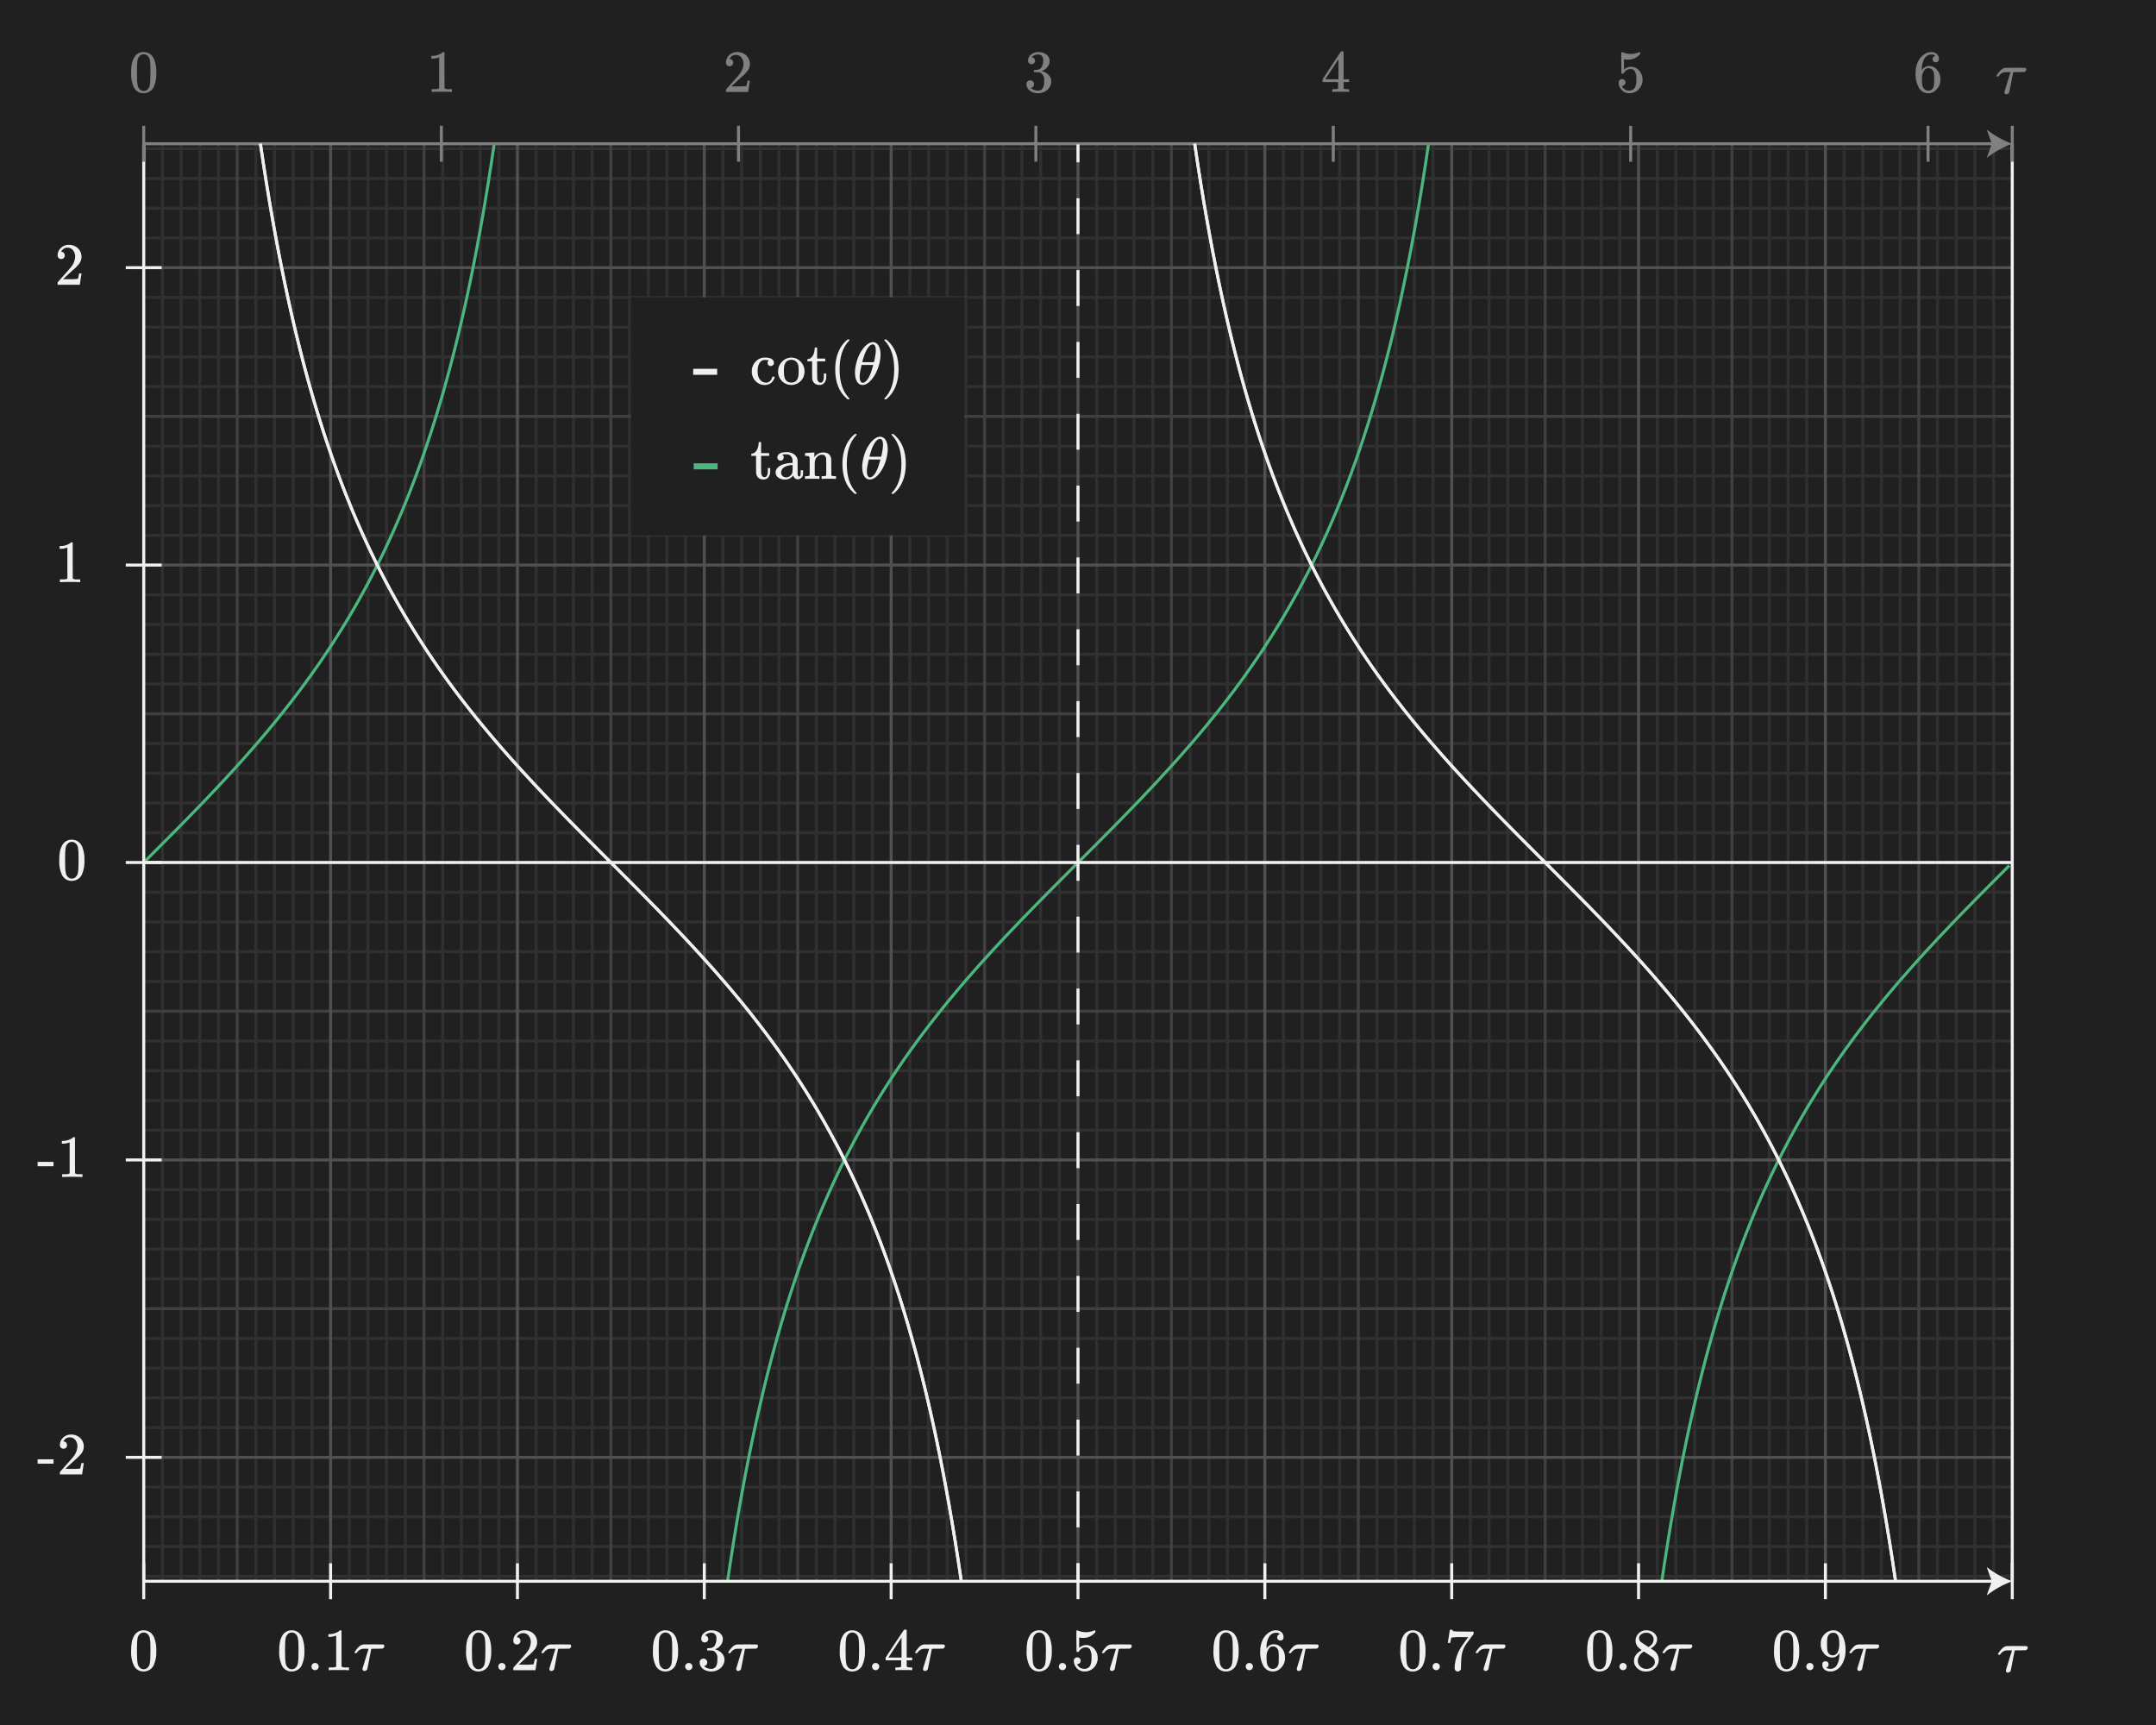 <?xml version="1.0" encoding="UTF-8"?><svg id="uuid-be5ee306-c360-4d86-bf00-870a387b05e6" xmlns="http://www.w3.org/2000/svg" width="720" height="576" viewBox="0 0 720 576"><defs><style>.uuid-d7d0f712-3160-45b6-8fb1-913b2d68421b{fill:#f0f0f0;}.uuid-32c57494-32fb-4e5e-baa0-d5f5ff542be5{fill:#202020;}.uuid-078034c7-99c0-446d-ba1b-eef53cd8a787{fill:gray;}.uuid-92a5376d-5d23-43be-a135-710b304c9c24{fill:#4bb77e;}.uuid-fa25a552-07bd-4f88-b608-37d9549b6946,.uuid-83d8f13d-36e7-4588-9f66-9aa34d17709e,.uuid-853a24ab-3b70-4fee-8159-4d2b45dcc5e5{stroke-miterlimit:10;}.uuid-fa25a552-07bd-4f88-b608-37d9549b6946,.uuid-83d8f13d-36e7-4588-9f66-9aa34d17709e,.uuid-853a24ab-3b70-4fee-8159-4d2b45dcc5e5,.uuid-ca522368-f94f-4f8c-bd73-a351e616b48a,.uuid-7decb513-b83d-4c8e-ab5e-c4ba96731ab8,.uuid-55a6a390-4421-4df4-ba62-f703065ff78e,.uuid-ca247ada-fb1f-41bf-a73e-8c94d66ed90a,.uuid-63882a3a-b9c9-4976-8c47-ab6dcf9bbf31{fill:none;}.uuid-fa25a552-07bd-4f88-b608-37d9549b6946,.uuid-853a24ab-3b70-4fee-8159-4d2b45dcc5e5,.uuid-63882a3a-b9c9-4976-8c47-ab6dcf9bbf31{stroke:#f0f0f0;}.uuid-83d8f13d-36e7-4588-9f66-9aa34d17709e{stroke:gray;}.uuid-853a24ab-3b70-4fee-8159-4d2b45dcc5e5{stroke-dasharray:0 0 11.995 11.995;}.uuid-ca522368-f94f-4f8c-bd73-a351e616b48a{stroke:#4bb77e;}.uuid-ca522368-f94f-4f8c-bd73-a351e616b48a,.uuid-7decb513-b83d-4c8e-ab5e-c4ba96731ab8,.uuid-55a6a390-4421-4df4-ba62-f703065ff78e,.uuid-ca247ada-fb1f-41bf-a73e-8c94d66ed90a,.uuid-63882a3a-b9c9-4976-8c47-ab6dcf9bbf31{stroke-miterlimit:397.251;}.uuid-7decb513-b83d-4c8e-ab5e-c4ba96731ab8{stroke:#505050;}.uuid-55a6a390-4421-4df4-ba62-f703065ff78e{stroke:#303030;}.uuid-ca247ada-fb1f-41bf-a73e-8c94d66ed90a{stroke:#404040;}</style></defs><rect class="uuid-32c57494-32fb-4e5e-baa0-d5f5ff542be5" width="720" height="576"/><g><g><g><line class="uuid-55a6a390-4421-4df4-ba62-f703065ff78e" x1="54.24" y1="48" x2="54.24" y2="528"/><line class="uuid-55a6a390-4421-4df4-ba62-f703065ff78e" x1="60.48" y1="48" x2="60.48" y2="528"/><line class="uuid-55a6a390-4421-4df4-ba62-f703065ff78e" x1="66.72" y1="48" x2="66.72" y2="528"/><line class="uuid-55a6a390-4421-4df4-ba62-f703065ff78e" x1="72.96" y1="48" x2="72.96" y2="528"/><line class="uuid-55a6a390-4421-4df4-ba62-f703065ff78e" x1="85.44" y1="48" x2="85.44" y2="528"/><line class="uuid-55a6a390-4421-4df4-ba62-f703065ff78e" x1="91.68" y1="48" x2="91.68" y2="528"/><line class="uuid-55a6a390-4421-4df4-ba62-f703065ff78e" x1="97.92" y1="48" x2="97.92" y2="528"/><line class="uuid-55a6a390-4421-4df4-ba62-f703065ff78e" x1="104.16" y1="48" x2="104.16" y2="528"/><line class="uuid-55a6a390-4421-4df4-ba62-f703065ff78e" x1="116.64" y1="48" x2="116.64" y2="528"/><line class="uuid-55a6a390-4421-4df4-ba62-f703065ff78e" x1="122.88" y1="48" x2="122.88" y2="528"/><line class="uuid-55a6a390-4421-4df4-ba62-f703065ff78e" x1="129.12" y1="48" x2="129.12" y2="528"/><line class="uuid-55a6a390-4421-4df4-ba62-f703065ff78e" x1="135.36" y1="48" x2="135.36" y2="528"/><line class="uuid-55a6a390-4421-4df4-ba62-f703065ff78e" x1="147.84" y1="48" x2="147.84" y2="528"/><line class="uuid-55a6a390-4421-4df4-ba62-f703065ff78e" x1="154.08" y1="48" x2="154.08" y2="528"/><line class="uuid-55a6a390-4421-4df4-ba62-f703065ff78e" x1="160.32" y1="48" x2="160.32" y2="528"/><line class="uuid-55a6a390-4421-4df4-ba62-f703065ff78e" x1="166.56" y1="48" x2="166.56" y2="528"/><line class="uuid-55a6a390-4421-4df4-ba62-f703065ff78e" x1="179.04" y1="48" x2="179.04" y2="528"/><line class="uuid-55a6a390-4421-4df4-ba62-f703065ff78e" x1="185.28" y1="48" x2="185.28" y2="528"/><line class="uuid-55a6a390-4421-4df4-ba62-f703065ff78e" x1="191.52" y1="48" x2="191.52" y2="528"/><line class="uuid-55a6a390-4421-4df4-ba62-f703065ff78e" x1="197.76" y1="48" x2="197.76" y2="528"/><line class="uuid-55a6a390-4421-4df4-ba62-f703065ff78e" x1="210.24" y1="48" x2="210.24" y2="528"/><line class="uuid-55a6a390-4421-4df4-ba62-f703065ff78e" x1="216.48" y1="48" x2="216.48" y2="528"/><line class="uuid-55a6a390-4421-4df4-ba62-f703065ff78e" x1="222.72" y1="48" x2="222.72" y2="528"/><line class="uuid-55a6a390-4421-4df4-ba62-f703065ff78e" x1="228.96" y1="48" x2="228.96" y2="528"/><line class="uuid-55a6a390-4421-4df4-ba62-f703065ff78e" x1="241.44" y1="48" x2="241.44" y2="528"/><line class="uuid-55a6a390-4421-4df4-ba62-f703065ff78e" x1="247.68" y1="48" x2="247.68" y2="528"/><line class="uuid-55a6a390-4421-4df4-ba62-f703065ff78e" x1="253.92" y1="48" x2="253.92" y2="528"/><line class="uuid-55a6a390-4421-4df4-ba62-f703065ff78e" x1="260.16" y1="48" x2="260.16" y2="528"/><line class="uuid-55a6a390-4421-4df4-ba62-f703065ff78e" x1="272.64" y1="48" x2="272.64" y2="528"/><line class="uuid-55a6a390-4421-4df4-ba62-f703065ff78e" x1="278.88" y1="48" x2="278.88" y2="528"/><line class="uuid-55a6a390-4421-4df4-ba62-f703065ff78e" x1="285.12" y1="48" x2="285.12" y2="528"/><line class="uuid-55a6a390-4421-4df4-ba62-f703065ff78e" x1="291.36" y1="48" x2="291.36" y2="528"/><line class="uuid-55a6a390-4421-4df4-ba62-f703065ff78e" x1="303.84" y1="48" x2="303.84" y2="528"/><line class="uuid-55a6a390-4421-4df4-ba62-f703065ff78e" x1="310.08" y1="48" x2="310.08" y2="528"/><line class="uuid-55a6a390-4421-4df4-ba62-f703065ff78e" x1="316.32" y1="48" x2="316.32" y2="528"/><line class="uuid-55a6a390-4421-4df4-ba62-f703065ff78e" x1="322.56" y1="48" x2="322.56" y2="528"/><line class="uuid-55a6a390-4421-4df4-ba62-f703065ff78e" x1="335.04" y1="48" x2="335.04" y2="528"/><line class="uuid-55a6a390-4421-4df4-ba62-f703065ff78e" x1="341.28" y1="48" x2="341.28" y2="528"/><line class="uuid-55a6a390-4421-4df4-ba62-f703065ff78e" x1="347.52" y1="48" x2="347.52" y2="528"/><line class="uuid-55a6a390-4421-4df4-ba62-f703065ff78e" x1="353.76" y1="48" x2="353.76" y2="528"/><line class="uuid-55a6a390-4421-4df4-ba62-f703065ff78e" x1="366.24" y1="48" x2="366.24" y2="528"/><line class="uuid-55a6a390-4421-4df4-ba62-f703065ff78e" x1="372.48" y1="48" x2="372.48" y2="528"/><line class="uuid-55a6a390-4421-4df4-ba62-f703065ff78e" x1="378.72" y1="48" x2="378.72" y2="528"/><line class="uuid-55a6a390-4421-4df4-ba62-f703065ff78e" x1="384.96" y1="48" x2="384.96" y2="528"/><line class="uuid-55a6a390-4421-4df4-ba62-f703065ff78e" x1="397.44" y1="48" x2="397.44" y2="528"/><line class="uuid-55a6a390-4421-4df4-ba62-f703065ff78e" x1="403.68" y1="48" x2="403.68" y2="528"/><line class="uuid-55a6a390-4421-4df4-ba62-f703065ff78e" x1="409.92" y1="48" x2="409.92" y2="528"/><line class="uuid-55a6a390-4421-4df4-ba62-f703065ff78e" x1="416.16" y1="48" x2="416.16" y2="528"/><line class="uuid-55a6a390-4421-4df4-ba62-f703065ff78e" x1="428.64" y1="48" x2="428.64" y2="528"/><line class="uuid-55a6a390-4421-4df4-ba62-f703065ff78e" x1="434.88" y1="48" x2="434.88" y2="528"/><line class="uuid-55a6a390-4421-4df4-ba62-f703065ff78e" x1="441.12" y1="48" x2="441.12" y2="528"/><line class="uuid-55a6a390-4421-4df4-ba62-f703065ff78e" x1="447.36" y1="48" x2="447.36" y2="528"/><line class="uuid-55a6a390-4421-4df4-ba62-f703065ff78e" x1="459.84" y1="48" x2="459.84" y2="528"/><line class="uuid-55a6a390-4421-4df4-ba62-f703065ff78e" x1="466.08" y1="48" x2="466.08" y2="528"/><line class="uuid-55a6a390-4421-4df4-ba62-f703065ff78e" x1="472.32" y1="48" x2="472.32" y2="528"/><line class="uuid-55a6a390-4421-4df4-ba62-f703065ff78e" x1="478.56" y1="48" x2="478.56" y2="528"/><line class="uuid-55a6a390-4421-4df4-ba62-f703065ff78e" x1="491.04" y1="48" x2="491.04" y2="528"/><line class="uuid-55a6a390-4421-4df4-ba62-f703065ff78e" x1="497.28" y1="48" x2="497.28" y2="528"/><line class="uuid-55a6a390-4421-4df4-ba62-f703065ff78e" x1="503.52" y1="48" x2="503.52" y2="528"/><line class="uuid-55a6a390-4421-4df4-ba62-f703065ff78e" x1="509.76" y1="48" x2="509.76" y2="528"/><line class="uuid-55a6a390-4421-4df4-ba62-f703065ff78e" x1="522.24" y1="48" x2="522.24" y2="528"/><line class="uuid-55a6a390-4421-4df4-ba62-f703065ff78e" x1="528.48" y1="48" x2="528.48" y2="528"/><line class="uuid-55a6a390-4421-4df4-ba62-f703065ff78e" x1="534.72" y1="48" x2="534.72" y2="528"/><line class="uuid-55a6a390-4421-4df4-ba62-f703065ff78e" x1="540.96" y1="48" x2="540.96" y2="528"/><line class="uuid-55a6a390-4421-4df4-ba62-f703065ff78e" x1="553.44" y1="48" x2="553.44" y2="528"/><line class="uuid-55a6a390-4421-4df4-ba62-f703065ff78e" x1="559.68" y1="48" x2="559.68" y2="528"/><line class="uuid-55a6a390-4421-4df4-ba62-f703065ff78e" x1="565.92" y1="48" x2="565.92" y2="528"/><line class="uuid-55a6a390-4421-4df4-ba62-f703065ff78e" x1="572.16" y1="48" x2="572.16" y2="528"/><line class="uuid-55a6a390-4421-4df4-ba62-f703065ff78e" x1="584.64" y1="48" x2="584.64" y2="528"/><line class="uuid-55a6a390-4421-4df4-ba62-f703065ff78e" x1="590.88" y1="48" x2="590.88" y2="528"/><line class="uuid-55a6a390-4421-4df4-ba62-f703065ff78e" x1="597.12" y1="48" x2="597.12" y2="528"/><line class="uuid-55a6a390-4421-4df4-ba62-f703065ff78e" x1="603.36" y1="48" x2="603.36" y2="528"/><line class="uuid-55a6a390-4421-4df4-ba62-f703065ff78e" x1="615.84" y1="48" x2="615.84" y2="528"/><line class="uuid-55a6a390-4421-4df4-ba62-f703065ff78e" x1="622.08" y1="48" x2="622.08" y2="528"/><line class="uuid-55a6a390-4421-4df4-ba62-f703065ff78e" x1="628.32" y1="48" x2="628.32" y2="528"/><line class="uuid-55a6a390-4421-4df4-ba62-f703065ff78e" x1="634.56" y1="48" x2="634.56" y2="528"/><line class="uuid-55a6a390-4421-4df4-ba62-f703065ff78e" x1="647.04" y1="48" x2="647.04" y2="528"/><line class="uuid-55a6a390-4421-4df4-ba62-f703065ff78e" x1="653.28" y1="48" x2="653.28" y2="528"/><line class="uuid-55a6a390-4421-4df4-ba62-f703065ff78e" x1="659.52" y1="48" x2="659.52" y2="528"/><line class="uuid-55a6a390-4421-4df4-ba62-f703065ff78e" x1="665.76" y1="48" x2="665.76" y2="528"/><line class="uuid-55a6a390-4421-4df4-ba62-f703065ff78e" x1="48" y1="49.65" x2="672" y2="49.65"/><line class="uuid-55a6a390-4421-4df4-ba62-f703065ff78e" x1="48" y1="59.581" x2="672" y2="59.581"/><line class="uuid-55a6a390-4421-4df4-ba62-f703065ff78e" x1="48" y1="69.512" x2="672" y2="69.512"/><line class="uuid-55a6a390-4421-4df4-ba62-f703065ff78e" x1="48" y1="79.443" x2="672" y2="79.443"/><line class="uuid-55a6a390-4421-4df4-ba62-f703065ff78e" x1="48" y1="99.306" x2="672" y2="99.306"/><line class="uuid-55a6a390-4421-4df4-ba62-f703065ff78e" x1="48" y1="109.237" x2="672" y2="109.237"/><line class="uuid-55a6a390-4421-4df4-ba62-f703065ff78e" x1="48" y1="119.168" x2="672" y2="119.168"/><line class="uuid-55a6a390-4421-4df4-ba62-f703065ff78e" x1="48" y1="129.1" x2="672" y2="129.1"/><line class="uuid-55a6a390-4421-4df4-ba62-f703065ff78e" x1="48" y1="148.962" x2="672" y2="148.962"/><line class="uuid-55a6a390-4421-4df4-ba62-f703065ff78e" x1="48" y1="158.893" x2="672" y2="158.893"/><line class="uuid-55a6a390-4421-4df4-ba62-f703065ff78e" x1="48" y1="168.825" x2="672" y2="168.825"/><line class="uuid-55a6a390-4421-4df4-ba62-f703065ff78e" x1="48" y1="178.756" x2="672" y2="178.756"/><line class="uuid-55a6a390-4421-4df4-ba62-f703065ff78e" x1="48" y1="198.619" x2="672" y2="198.619"/><line class="uuid-55a6a390-4421-4df4-ba62-f703065ff78e" x1="48" y1="208.55" x2="672" y2="208.55"/><line class="uuid-55a6a390-4421-4df4-ba62-f703065ff78e" x1="48" y1="218.481" x2="672" y2="218.481"/><line class="uuid-55a6a390-4421-4df4-ba62-f703065ff78e" x1="48" y1="228.412" x2="672" y2="228.412"/><line class="uuid-55a6a390-4421-4df4-ba62-f703065ff78e" x1="48" y1="248.275" x2="672" y2="248.275"/><line class="uuid-55a6a390-4421-4df4-ba62-f703065ff78e" x1="48" y1="258.206" x2="672" y2="258.206"/><line class="uuid-55a6a390-4421-4df4-ba62-f703065ff78e" x1="48" y1="268.138" x2="672" y2="268.138"/><line class="uuid-55a6a390-4421-4df4-ba62-f703065ff78e" x1="48" y1="278.069" x2="672" y2="278.069"/><line class="uuid-55a6a390-4421-4df4-ba62-f703065ff78e" x1="48" y1="297.931" x2="672" y2="297.931"/><line class="uuid-55a6a390-4421-4df4-ba62-f703065ff78e" x1="48" y1="307.862" x2="672" y2="307.862"/><line class="uuid-55a6a390-4421-4df4-ba62-f703065ff78e" x1="48" y1="317.794" x2="672" y2="317.794"/><line class="uuid-55a6a390-4421-4df4-ba62-f703065ff78e" x1="48" y1="327.725" x2="672" y2="327.725"/><line class="uuid-55a6a390-4421-4df4-ba62-f703065ff78e" x1="48" y1="347.588" x2="672" y2="347.588"/><line class="uuid-55a6a390-4421-4df4-ba62-f703065ff78e" x1="48" y1="357.519" x2="672" y2="357.519"/><line class="uuid-55a6a390-4421-4df4-ba62-f703065ff78e" x1="48" y1="367.45" x2="672" y2="367.45"/><line class="uuid-55a6a390-4421-4df4-ba62-f703065ff78e" x1="48" y1="377.381" x2="672" y2="377.381"/><line class="uuid-55a6a390-4421-4df4-ba62-f703065ff78e" x1="48" y1="397.244" x2="672" y2="397.244"/><line class="uuid-55a6a390-4421-4df4-ba62-f703065ff78e" x1="48" y1="407.175" x2="672" y2="407.175"/><line class="uuid-55a6a390-4421-4df4-ba62-f703065ff78e" x1="48" y1="417.107" x2="672" y2="417.107"/><line class="uuid-55a6a390-4421-4df4-ba62-f703065ff78e" x1="48" y1="427.038" x2="672" y2="427.038"/><line class="uuid-55a6a390-4421-4df4-ba62-f703065ff78e" x1="48" y1="446.9" x2="672" y2="446.9"/><line class="uuid-55a6a390-4421-4df4-ba62-f703065ff78e" x1="48" y1="456.832" x2="672" y2="456.832"/><line class="uuid-55a6a390-4421-4df4-ba62-f703065ff78e" x1="48" y1="466.763" x2="672" y2="466.763"/><line class="uuid-55a6a390-4421-4df4-ba62-f703065ff78e" x1="48" y1="476.694" x2="672" y2="476.694"/><line class="uuid-55a6a390-4421-4df4-ba62-f703065ff78e" x1="48" y1="496.557" x2="672" y2="496.557"/><line class="uuid-55a6a390-4421-4df4-ba62-f703065ff78e" x1="48" y1="506.488" x2="672" y2="506.488"/><line class="uuid-55a6a390-4421-4df4-ba62-f703065ff78e" x1="48" y1="516.419" x2="672" y2="516.419"/><line class="uuid-55a6a390-4421-4df4-ba62-f703065ff78e" x1="48" y1="526.35" x2="672" y2="526.35"/></g><g><line class="uuid-ca247ada-fb1f-41bf-a73e-8c94d66ed90a" x1="79.2" y1="48" x2="79.2" y2="528"/><line class="uuid-ca247ada-fb1f-41bf-a73e-8c94d66ed90a" x1="141.6" y1="48" x2="141.6" y2="528"/><line class="uuid-ca247ada-fb1f-41bf-a73e-8c94d66ed90a" x1="204" y1="48" x2="204" y2="528"/><line class="uuid-ca247ada-fb1f-41bf-a73e-8c94d66ed90a" x1="266.4" y1="48" x2="266.4" y2="528"/><line class="uuid-ca247ada-fb1f-41bf-a73e-8c94d66ed90a" x1="328.8" y1="48" x2="328.8" y2="528"/><line class="uuid-ca247ada-fb1f-41bf-a73e-8c94d66ed90a" x1="391.2" y1="48" x2="391.2" y2="528"/><line class="uuid-ca247ada-fb1f-41bf-a73e-8c94d66ed90a" x1="453.6" y1="48" x2="453.6" y2="528"/><line class="uuid-ca247ada-fb1f-41bf-a73e-8c94d66ed90a" x1="516" y1="48" x2="516" y2="528"/><line class="uuid-ca247ada-fb1f-41bf-a73e-8c94d66ed90a" x1="578.4" y1="48" x2="578.4" y2="528"/><line class="uuid-ca247ada-fb1f-41bf-a73e-8c94d66ed90a" x1="640.8" y1="48" x2="640.8" y2="528"/><line class="uuid-ca247ada-fb1f-41bf-a73e-8c94d66ed90a" x1="48" y1="139.031" x2="672" y2="139.031"/><line class="uuid-ca247ada-fb1f-41bf-a73e-8c94d66ed90a" x1="48" y1="238.344" x2="672" y2="238.344"/><line class="uuid-ca247ada-fb1f-41bf-a73e-8c94d66ed90a" x1="48" y1="337.656" x2="672" y2="337.656"/><line class="uuid-ca247ada-fb1f-41bf-a73e-8c94d66ed90a" x1="48" y1="436.969" x2="672" y2="436.969"/></g><g><line class="uuid-7decb513-b83d-4c8e-ab5e-c4ba96731ab8" x1="48" y1="48" x2="48" y2="528"/><line class="uuid-7decb513-b83d-4c8e-ab5e-c4ba96731ab8" x1="110.4" y1="48" x2="110.4" y2="528"/><line class="uuid-7decb513-b83d-4c8e-ab5e-c4ba96731ab8" x1="172.8" y1="48" x2="172.8" y2="528"/><line class="uuid-7decb513-b83d-4c8e-ab5e-c4ba96731ab8" x1="235.2" y1="48" x2="235.2" y2="528"/><line class="uuid-7decb513-b83d-4c8e-ab5e-c4ba96731ab8" x1="297.6" y1="48" x2="297.6" y2="528"/><line class="uuid-7decb513-b83d-4c8e-ab5e-c4ba96731ab8" x1="360" y1="48" x2="360" y2="528"/><line class="uuid-7decb513-b83d-4c8e-ab5e-c4ba96731ab8" x1="422.4" y1="48" x2="422.4" y2="528"/><line class="uuid-7decb513-b83d-4c8e-ab5e-c4ba96731ab8" x1="484.8" y1="48" x2="484.8" y2="528"/><line class="uuid-7decb513-b83d-4c8e-ab5e-c4ba96731ab8" x1="547.2" y1="48" x2="547.2" y2="528"/><line class="uuid-7decb513-b83d-4c8e-ab5e-c4ba96731ab8" x1="609.6" y1="48" x2="609.6" y2="528"/><line class="uuid-7decb513-b83d-4c8e-ab5e-c4ba96731ab8" x1="672" y1="48" x2="672" y2="528"/><line class="uuid-7decb513-b83d-4c8e-ab5e-c4ba96731ab8" x1="48" y1="89.375" x2="672" y2="89.375"/><line class="uuid-7decb513-b83d-4c8e-ab5e-c4ba96731ab8" x1="48" y1="188.687" x2="672" y2="188.687"/><line class="uuid-7decb513-b83d-4c8e-ab5e-c4ba96731ab8" x1="48" y1="288" x2="672" y2="288"/><line class="uuid-7decb513-b83d-4c8e-ab5e-c4ba96731ab8" x1="48" y1="387.313" x2="672" y2="387.313"/><line class="uuid-7decb513-b83d-4c8e-ab5e-c4ba96731ab8" x1="48" y1="486.625" x2="672" y2="486.625"/></g></g><g><path class="uuid-ca522368-f94f-4f8c-bd73-a351e616b48a" d="m555,527.762l1-6.666,1-6.359,1-6.073,1-5.807,1-5.56,1-5.329,1-5.112,1-4.911,1-4.721,1-4.543,1-4.376,1-4.219,1-4.071,1-3.932,1-3.8,1-3.675,1-3.558,1-3.446,1-3.34,1-3.24,1-3.145,1-3.055,1-2.968,1-2.887,1-2.809,1-2.734,1-2.664,1-2.596,1-2.531,1-2.47,1-2.411,1-2.354,1-2.3,1-2.249,1-2.199,1-2.152,1-2.106,1-2.062,1-2.02,1-1.98,1-1.941,1-1.904,1-1.868,1-1.834,1-1.801,1-1.769,1-1.738,1-1.709,1-1.68,1-1.653,1-1.627,1-1.601,1-1.577,1-1.553,1-1.53,1-1.508,1-1.487,1-1.466,1-1.447,1-1.427,1-1.409,1-1.391,1-1.374,1-1.357,1-1.341,1-1.326,1-1.311,1-1.296,1-1.282,1-1.269,1-1.256,1-1.243,1-1.231,1-1.219,1-1.208,1-1.197,1-1.187,1-1.177,1-1.167,1-1.157,1-1.148,1-1.139,1-1.131,1-1.123,1-1.115,1-1.108,1-1.101,1-1.094,1-1.087,1-1.081,1-1.075,1-1.069,1-1.064,1-1.058,1-1.053,1-1.048,1-1.044,1-1.04,1-1.035,1-1.032,1-1.028,1-1.025,1-1.022,1-1.019,1-1.016,1-1.013,1-1.011,1-1.009,1-1.007,1-1.006,1-1.004,1-1.003,1-1.002,1-1.001,1-1.001,1-1"/><path class="uuid-ca522368-f94f-4f8c-bd73-a351e616b48a" d="m243,527.762l1-6.667,1-6.359,1-6.073,1-5.807,1-5.559,1-5.328,1-5.113,1-4.91,1-4.721,1-4.543,1-4.376,1-4.219,1-4.071,1-3.932,1-3.8,1-3.675,1-3.557,1-3.446,1-3.34,1-3.24,1-3.145,1-3.055,1-2.968,1-2.887,1-2.809,1-2.734,1-2.664,1-2.596,1-2.531,1-2.47,1-2.411,1-2.354,1-2.3,1-2.249,1-2.199,1-2.152,1-2.106,1-2.062,1-2.02,1-1.98,1-1.941,1-1.904,1-1.868,1-1.834,1-1.801,1-1.769,1-1.738,1-1.709,1-1.68,1-1.653,1-1.627,1-1.601,1-1.577,1-1.553,1-1.53,1-1.508,1-1.487,1-1.466,1-1.447,1-1.427,1-1.409,1-1.391,1-1.374,1-1.357,1-1.341,1-1.326,1-1.311,1-1.296,1-1.282,1-1.269,1-1.256,1-1.243,1-1.231,1-1.219,1-1.208,1-1.197,1-1.187,1-1.177,1-1.167,1-1.157,1-1.148,1-1.139,1-1.131,1-1.123,1-1.115,1-1.108,1-1.1,1-1.094,1-1.087,1-1.081,1-1.075,1-1.069,1-1.063,1-1.058,1-1.053,1-1.048,1-1.044,1-1.04,1-1.035,1-1.032,1-1.028,1-1.025,1-1.022,1-1.019,1-1.016,1-1.013,1-1.011,1-1.009,1-1.007,1-1.006,1-1.004,1-1.003,1-1.002,1-1.001,1-1.002,1-1,1-1,1-1,1-1,1-1.001,1-1.001,1-1.002,1-1.003,1-1.004,1-1.006,1-1.007,1-1.009,1-1.011,1-1.014,1-1.016,1-1.019,1-1.022,1-1.025,1-1.028,1-1.032,1-1.036,1-1.04,1-1.044,1-1.048,1-1.053,1-1.058,1-1.063,1-1.069,1-1.075,1-1.081,1-1.087,1-1.094,1-1.101,1-1.108,1-1.115,1-1.123,1-1.131,1-1.14,1-1.148,1-1.157,1-1.167,1-1.176,1-1.187,1-1.197,1-1.208,1-1.219,1-1.231,1-1.243,1-1.256,1-1.269,1-1.282,1-1.296,1-1.311,1-1.326,1-1.341,1-1.357,1-1.374,1-1.391,1-1.409,1-1.427,1-1.447,1-1.466,1-1.487,1-1.508,1-1.53,1-1.553,1-1.577,1-1.601,1-1.627,1-1.653,1-1.68,1-1.709,1-1.738,1-1.769,1-1.801,1-1.834,1-1.868,1-1.904,1-1.941,1-1.98,1-2.02,1-2.062,1-2.106,1-2.152,1-2.199,1-2.249,1-2.3,1-2.354,1-2.411,1-2.47,1-2.531,1-2.596,1-2.663,1-2.734,1-2.809,1-2.887,1-2.969,1-3.054,1-3.145,1-3.24,1-3.34,1-3.446,1-3.558,1-3.675,1-3.8,1-3.932,1-4.071,1-4.219,1-4.376,1-4.543,1-4.721,1-4.91,1-5.112,1-5.329,1-5.56,1-5.807,1-6.073,1-6.359,1-6.666"/><path class="uuid-ca522368-f94f-4f8c-bd73-a351e616b48a" d="m48,288h0l1-1,1-1,1-1.001,1-1.001,1-1.002,1-1.003,1-1.004,1-1.006,1-1.007,1-1.009,1-1.011,1-1.014,1-1.016,1-1.019,1-1.022,1-1.025,1-1.028,1-1.032,1-1.036,1-1.04,1-1.044,1-1.048,1-1.053,1-1.058,1-1.063,1-1.069,1-1.075,1-1.081,1-1.087,1-1.094,1-1.101,1-1.108,1-1.115,1-1.123,1-1.131,1-1.14,1-1.148,1-1.157,1-1.167,1-1.176,1-1.186,1-1.197,1-1.208,1-1.219,1-1.231,1-1.243,1-1.256,1-1.269,1-1.282,1-1.296,1-1.311,1-1.326,1-1.341,1-1.357,1-1.374,1-1.391,1-1.409,1-1.427,1-1.447,1-1.466,1-1.487,1-1.508,1-1.53,1-1.553,1-1.577,1-1.601,1-1.627,1-1.653,1-1.68,1-1.709,1-1.738,1-1.769,1-1.801,1-1.834,1-1.868,1-1.904,1-1.941,1-1.98,1-2.02,1-2.062,1-2.106,1-2.152,1-2.199,1-2.249,1-2.3,1-2.354,1-2.411,1-2.47,1-2.531,1-2.596,1-2.663,1-2.734,1-2.809,1-2.887,1-2.969,1-3.054,1-3.145,1-3.24,1-3.34,1-3.446,1-3.558,1-3.675,1-3.8,1-3.932,1-4.071,1-4.219,1-4.376,1-4.543,1-4.721,1-4.91,1-5.113,1-5.328,1-5.56,1-5.807,1-6.073,1-6.359,1-6.667"/></g></g><g><line class="uuid-63882a3a-b9c9-4976-8c47-ab6dcf9bbf31" x1="48" y1="48" x2="48" y2="528"/><line class="uuid-63882a3a-b9c9-4976-8c47-ab6dcf9bbf31" x1="672" y1="48" x2="672" y2="528"/><g><line class="uuid-63882a3a-b9c9-4976-8c47-ab6dcf9bbf31" x1="665.965" y1="528" x2="48" y2="528"/><path class="uuid-d7d0f712-3160-45b6-8fb1-913b2d68421b" d="m672,528c-3.088-1.111-5.975-2.717-8.547-4.756l1.72,4.756-1.72,4.755c2.572-2.039,5.459-3.645,8.547-4.755Z"/></g><path class="uuid-d7d0f712-3160-45b6-8fb1-913b2d68421b" d="m44.92,545.995c.667-1.038,1.827-1.652,3.06-1.62.95-.009,1.867.35,2.56,1,.389.391.702.853.92,1.36.554,1.454.806,3.005.74,4.56.087,1.625-.208,3.249-.86,4.74-.334.734-.914,1.328-1.64,1.68-.526.272-1.108.416-1.7.421-1.445.055-2.777-.778-3.36-2.101-.652-1.491-.947-3.115-.86-4.74-.018-1.029.066-2.057.25-3.069.161-.791.462-1.547.89-2.231Zm4.5-.24c-.356-.412-.875-.647-1.42-.64-.55-.004-1.075.229-1.44.64-.296.313-.504.7-.6,1.12-.138.752-.205,1.515-.2,2.28,0,.08-.004.34-.01.78s-.01.807-.01,1.1c0,1.28.013,2.173.039,2.68.021.676.101,1.349.24,2.011.101.398.309.761.601,1.05.348.395.854.615,1.38.6.52.012,1.018-.208,1.359-.6.291-.289.499-.652.601-1.05.139-.662.219-1.335.24-2.011.027-.506.04-1.399.04-2.68,0-.293-.004-.66-.011-1.1s-.01-.7-.01-.78c.004-.765-.063-1.528-.2-2.28-.096-.42-.303-.807-.599-1.12h0Z"/><path class="uuid-d7d0f712-3160-45b6-8fb1-913b2d68421b" d="m667.61,552.555c-.279,0-.42-.066-.42-.2v-.021c.012-.01.019-.024.02-.04.195-.365.426-.71.69-1.029.271-.359.576-.69.91-.99.372-.316.82-.53,1.3-.62.08-.027,1.2-.04,3.36-.04,2.133,0,3.233.013,3.3.04.253.049.427.284.4.54-.006.189-.073.371-.19.52-.106.158-.266.272-.45.319-.08.027-.72.041-1.92.04-.6-.022-1.201-.009-1.8.04-.013.014-.124.561-.33,1.64s-.417,2.181-.63,3.301-.334,1.713-.359,1.779c-.065.198-.196.367-.371.48-.167.116-.366.179-.569.18-.319.046-.614-.176-.66-.495-.008-.055-.008-.11,0-.165v-.199l1-3.24c.147-.48.31-1.014.489-1.601s.316-1.013.41-1.279l.121-.42c-.306-.025-.613-.032-.92-.02-.654,0-1.014.007-1.08.02-.768.129-1.445.58-1.86,1.239-.038.075-.093.139-.16.19-.091.027-.186.037-.281.03Z"/><g><path class="uuid-d7d0f712-3160-45b6-8fb1-913b2d68421b" d="m343.97,545.995c.667-1.038,1.827-1.652,3.06-1.62.95-.009,1.867.35,2.56,1,.389.391.702.853.92,1.36.554,1.454.806,3.005.74,4.56.087,1.625-.208,3.249-.86,4.74-.334.734-.914,1.328-1.64,1.68-.526.272-1.108.416-1.7.421-1.445.055-2.777-.778-3.36-2.101-.652-1.491-.947-3.115-.86-4.74-.018-1.029.066-2.057.25-3.069.161-.791.462-1.547.89-2.231Zm4.5-.24c-.356-.412-.875-.647-1.42-.64-.55-.004-1.075.229-1.44.64-.296.313-.504.7-.6,1.12-.138.752-.205,1.515-.2,2.28,0,.08-.004.34-.01.78s-.01.807-.01,1.1c0,1.28.013,2.173.039,2.68.021.676.101,1.349.24,2.011.102.398.309.761.601,1.05.348.395.854.615,1.38.6.52.012,1.018-.208,1.359-.6.291-.289.499-.652.601-1.05.139-.662.219-1.335.24-2.011.027-.506.04-1.399.04-2.68,0-.293-.004-.66-.011-1.1s-.01-.7-.01-.78c.004-.765-.063-1.528-.2-2.28-.096-.42-.303-.807-.599-1.12h0Z"/><path class="uuid-d7d0f712-3160-45b6-8fb1-913b2d68421b" d="m353.61,556.495c-.02-.642.484-1.18,1.127-1.2.024,0,.049,0,.073,0,.326-.008.641.119.87.351.226.216.353.517.35.83.005.668-.532,1.214-1.2,1.22-.668.005-1.214-.532-1.22-1.2h0Z"/><path class="uuid-d7d0f712-3160-45b6-8fb1-913b2d68421b" d="m359.75,553.414c.304-.006.597.113.81.33.22.219.339.52.33.83.004.297-.12.581-.34.78-.201.202-.474.317-.76.32h-.14l.061.1c.203.432.521.798.92,1.06.432.286.942.432,1.46.42.86.051,1.666-.423,2.04-1.199.308-.817.438-1.69.38-2.561.093-.959-.095-1.925-.54-2.78-.295-.413-.772-.659-1.28-.659-.981-.034-1.897.493-2.359,1.359-.032.07-.084.13-.15.17-.094.026-.192.036-.29.03-.227,0-.353-.04-.38-.12-.027-.053-.041-1.219-.04-3.5,0-.399-.003-.873-.01-1.42-.007-.547-.011-.893-.011-1.04,0-.746.04-1.12.12-1.12.02-.023.049-.038.08-.04l.36.12c.845.343,1.748.519,2.66.52.936.003,1.862-.188,2.72-.56.08-.045.169-.073.26-.08.107,0,.16.12.16.36v.26c-.989,1.251-2.506,1.968-4.1,1.94-.377.004-.753-.036-1.12-.12l-.2-.04v3.439c.649-.57,1.477-.896,2.34-.92.276.003.551.037.82.101.89.224,1.668.764,2.19,1.519.573.805.871,1.773.85,2.761.016,1.175-.442,2.306-1.27,3.14-.809.864-1.947,1.344-3.13,1.32-.773.022-1.53-.225-2.14-.7-.264-.171-.489-.396-.66-.66-.414-.511-.677-1.128-.76-1.78,0-.04-.004-.102-.011-.189s-.01-.15-.01-.19c-.018-.325.097-.643.32-.88.218-.215.514-.331.82-.321Z"/><path class="uuid-d7d0f712-3160-45b6-8fb1-913b2d68421b" d="m368.39,552.015c-.28,0-.42-.067-.42-.2v-.02c.012-.01.019-.025.02-.04.194-.366.426-.711.69-1.029.27-.359.575-.691.91-.99.372-.316.82-.53,1.3-.62.08-.026,1.2-.04,3.36-.04,2.133,0,3.233.013,3.3.04.253.049.427.284.399.54-.006.189-.072.371-.189.52-.106.158-.266.272-.45.319-.08.027-.72.041-1.92.04-.6-.022-1.201-.009-1.8.04-.013.014-.123.56-.33,1.64-.207,1.08-.417,2.18-.63,3.301-.214,1.12-.334,1.713-.36,1.779-.064.198-.195.368-.37.481-.167.116-.366.179-.569.18-.319.046-.614-.176-.66-.495-.008-.055-.008-.111,0-.165v-.199l1-3.24c.147-.48.31-1.014.489-1.601.18-.587.316-1.013.41-1.279l.12-.42c-.306-.025-.613-.032-.92-.021-.653,0-1.013.007-1.08.021-.768.129-1.445.58-1.859,1.239-.038.075-.093.139-.16.19-.091.026-.186.036-.281.029Z"/></g><g><path class="uuid-d7d0f712-3160-45b6-8fb1-913b2d68421b" d="m94.369,545.995c.667-1.038,1.827-1.652,3.061-1.62.95-.008,1.867.35,2.56,1,.389.391.702.853.92,1.36.554,1.454.805,3.005.74,4.56.087,1.626-.208,3.249-.861,4.74-.334.734-.914,1.328-1.639,1.68-.526.272-1.109.416-1.701.421-1.445.055-2.776-.778-3.359-2.101-.653-1.491-.947-3.115-.86-4.74-.018-1.029.065-2.057.25-3.069.161-.791.462-1.547.89-2.231Zm4.5-.24c-.356-.412-.875-.647-1.42-.64-.55-.004-1.074.229-1.439.64-.297.313-.504.7-.6,1.12-.138.752-.205,1.515-.201,2.28,0,.08-.003.34-.01.78-.006.44-.01.807-.01,1.1,0,1.28.013,2.173.04,2.68.021.676.101,1.349.24,2.011.101.398.309.761.601,1.05.348.395.853.615,1.379.6.52.012,1.018-.208,1.36-.6.291-.289.499-.652.601-1.05.138-.662.218-1.335.24-2.011.025-.506.038-1.399.039-2.68,0-.293-.004-.66-.01-1.1s-.01-.7-.01-.78c.004-.765-.063-1.528-.2-2.28-.096-.42-.303-.807-.598-1.12h0Z"/><path class="uuid-d7d0f712-3160-45b6-8fb1-913b2d68421b" d="m104.01,556.495c-.02-.642.484-1.18,1.126-1.2.024,0,.049,0,.073,0,.326-.008.641.119.871.351.226.217.353.517.35.83.005.668-.532,1.214-1.2,1.22s-1.214-.532-1.22-1.2h0Z"/><path class="uuid-d7d0f712-3160-45b6-8fb1-913b2d68421b" d="m116.33,557.695c-.227-.04-1.287-.06-3.18-.06-1.867,0-2.914.02-3.141.06h-.24v-.92h.52c.501.013,1.002-.007,1.5-.061.175-.045.339-.126.48-.239v-10.34c-.057.01-.111.03-.16.06-.658.249-1.356.378-2.06.38h-.38v-.92h.38c.984-.002,1.95-.264,2.8-.76.227-.124.436-.279.62-.46.026-.04.106-.06.24-.06.124-.003.245.039.34.12v5.981l.02,6c.384.251.844.357,1.299.3h1.182v.92h-.22Z"/><path class="uuid-d7d0f712-3160-45b6-8fb1-913b2d68421b" d="m118.789,552.015c-.279,0-.42-.066-.42-.2v-.02c.012-.01.019-.024.02-.04.195-.366.426-.711.69-1.029.27-.359.575-.691.91-.99.372-.316.819-.53,1.299-.62.08-.026,1.2-.04,3.361-.04,2.133,0,3.232.013,3.299.04.253.049.427.283.4.54-.006.189-.072.371-.189.52-.106.158-.266.272-.45.319-.08.027-.72.041-1.921.04-.6-.022-1.201-.009-1.799.04-.013.014-.123.56-.33,1.64-.207,1.08-.417,2.18-.631,3.301-.213,1.12-.333,1.713-.359,1.779-.064.198-.195.368-.37.481-.167.116-.366.179-.569.18-.319.046-.614-.175-.66-.494-.008-.055-.008-.111,0-.166v-.199l1-3.24c.147-.48.31-1.014.489-1.601.18-.587.316-1.013.41-1.279l.12-.42c-.306-.025-.613-.032-.92-.021-.654,0-1.014.007-1.08.021-.768.129-1.445.58-1.859,1.239-.039.074-.093.139-.16.19-.091.026-.186.036-.281.029Z"/></g><g><path class="uuid-d7d0f712-3160-45b6-8fb1-913b2d68421b" d="m156.77,545.995c.667-1.038,1.827-1.652,3.061-1.62.95-.009,1.867.35,2.56,1,.39.391.702.852.92,1.36.554,1.454.806,3.005.74,4.56.087,1.625-.208,3.249-.86,4.74-.334.734-.914,1.328-1.64,1.68-.526.272-1.108.416-1.7.421-1.445.055-2.777-.777-3.359-2.101-.653-1.491-.948-3.114-.861-4.74-.018-1.029.066-2.057.25-3.069.161-.791.462-1.547.89-2.231Zm4.5-.24c-.356-.412-.875-.647-1.42-.64-.55-.004-1.074.229-1.439.64-.297.313-.504.7-.6,1.12-.137.752-.204,1.516-.2,2.28,0,.08-.004.34-.01.78s-.01.807-.01,1.1c0,1.28.013,2.173.039,2.68.021.676.101,1.349.24,2.011.102.398.309.76.601,1.05.348.395.854.615,1.38.6.52.012,1.018-.208,1.359-.6.292-.289.499-.652.601-1.05.139-.662.219-1.335.24-2.011.027-.506.04-1.399.04-2.68,0-.293-.004-.66-.01-1.1-.008-.44-.01-.7-.01-.78.004-.765-.063-1.528-.201-2.28-.096-.42-.303-.807-.599-1.12h0Z"/><path class="uuid-d7d0f712-3160-45b6-8fb1-913b2d68421b" d="m166.41,556.495c-.02-.643.484-1.18,1.127-1.2.024,0,.048,0,.072,0,.326-.008.641.119.87.351.226.216.353.517.351.83.005.668-.532,1.214-1.2,1.22-.668.005-1.214-.532-1.22-1.2h0Z"/><path class="uuid-d7d0f712-3160-45b6-8fb1-913b2d68421b" d="m172.61,549.115c-.332.017-.655-.115-.88-.36-.215-.242-.329-.557-.319-.88-.008-.942.389-1.841,1.09-2.47.699-.676,1.637-1.046,2.609-1.03,1.03-.039,2.041.291,2.85.931.748.61,1.243,1.476,1.391,2.43.026.219.039.439.04.66-.002.782-.247,1.543-.7,2.18-.657.856-1.416,1.628-2.26,2.3-.481.414-1.147,1.027-2,1.84l-1.18,1.12,1.52.021c1.114.045,2.23.011,3.34-.101.053-.013.12-.152.2-.42.118-.448.212-.901.28-1.359v-.061h.8v.061l-.56,3.66v.06h-7.42v-.38c-.013-.154,0-.31.039-.46.014-.014.574-.647,1.681-1.9,1.453-1.613,2.387-2.68,2.8-3.2.789-.943,1.259-2.113,1.34-3.34.027-.794-.216-1.573-.689-2.21-.46-.593-1.18-.925-1.93-.89-.765-.005-1.478.389-1.881,1.04-.027.054-.066.127-.119.22-.026.037-.047.077-.061.12,0,.014.033.019.1.019.311-.01.61.122.811.36.203.232.314.531.31.84.007.316-.112.622-.33.851-.227.236-.544.363-.87.349Z"/><path class="uuid-d7d0f712-3160-45b6-8fb1-913b2d68421b" d="m181.19,552.015c-.279,0-.42-.066-.42-.2v-.02c.012-.01.019-.024.02-.04.195-.365.426-.71.69-1.029.271-.359.576-.69.91-.99.372-.316.82-.53,1.3-.62.08-.026,1.2-.04,3.36-.04,2.133,0,3.233.013,3.3.04.253.049.427.284.4.54-.006.189-.073.371-.19.52-.106.158-.266.272-.45.319-.08.027-.72.041-1.92.04-.6-.022-1.201-.009-1.8.04-.013.014-.124.56-.33,1.64s-.417,2.181-.63,3.301-.334,1.713-.359,1.779c-.065.198-.196.367-.371.481-.167.116-.366.179-.569.18-.319.046-.614-.176-.66-.495-.008-.055-.008-.111,0-.165v-.199l1-3.24c.147-.48.31-1.014.489-1.601.18-.587.316-1.013.41-1.279l.121-.42c-.306-.025-.613-.032-.92-.021-.654,0-1.014.007-1.08.021-.768.129-1.445.58-1.86,1.239-.038.075-.093.139-.16.19-.091.026-.186.036-.281.029Z"/></g><g><path class="uuid-d7d0f712-3160-45b6-8fb1-913b2d68421b" d="m219.17,545.995c.666-1.038,1.827-1.652,3.06-1.62.95-.009,1.867.349,2.56,1,.39.391.702.852.92,1.36.555,1.454.806,3.005.74,4.56.086,1.625-.208,3.248-.859,4.74-.334.734-.914,1.329-1.641,1.68-.525.272-1.108.416-1.699.421-1.445.055-2.777-.777-3.36-2.101-.652-1.491-.947-3.115-.86-4.74-.018-1.029.066-2.057.25-3.069.16-.791.461-1.547.889-2.231Zm4.5-.24c-.356-.412-.875-.647-1.42-.64-.55-.004-1.075.229-1.44.64-.297.313-.504.7-.601,1.12-.137.752-.203,1.516-.199,2.28,0,.08-.004.34-.01.78-.008.44-.01.807-.01,1.1,0,1.28.013,2.173.039,2.68.02.676.1,1.349.24,2.011.102.398.309.76.6,1.05.348.395.854.615,1.381.6.52.012,1.018-.208,1.359-.6.291-.289.498-.652.6-1.05.14-.662.22-1.335.24-2.011.027-.506.041-1.399.041-2.68,0-.293-.004-.66-.011-1.1s-.01-.7-.01-.78c.004-.765-.063-1.528-.2-2.28-.097-.42-.304-.807-.6-1.12h0Z"/><path class="uuid-d7d0f712-3160-45b6-8fb1-913b2d68421b" d="m228.81,556.495c-.02-.642.484-1.18,1.127-1.2.024,0,.049,0,.073,0,.326-.008.64.119.869.351.227.216.354.517.351.83.005.668-.532,1.214-1.2,1.22-.668.005-1.214-.532-1.22-1.2h0Z"/><path class="uuid-d7d0f712-3160-45b6-8fb1-913b2d68421b" d="m235.35,548.435c-.319.017-.63-.108-.85-.34-.213-.243-.324-.558-.311-.881-.009-.741.323-1.445.9-1.909.585-.507,1.31-.825,2.08-.91h.3c.466,0,.76.007.88.019.465.075.916.216,1.34.42.803.352,1.41,1.04,1.66,1.88.045.176.066.358.061.54.007.766-.251,1.512-.73,2.11-.471.609-1.106,1.07-1.83,1.33-.066.027-.066.047,0,.06.065.026.132.046.2.06.795.215,1.511.656,2.06,1.27.54.57.841,1.325.84,2.11,0,.549-.131,1.091-.38,1.58-.344.707-.89,1.295-1.57,1.689-.731.448-1.573.681-2.431.671-.815.016-1.62-.177-2.34-.56-.627-.315-1.118-.849-1.38-1.5-.139-.308-.207-.643-.2-.98-.013-.342.122-.674.37-.91.513-.471,1.303-.467,1.811.01.238.238.368.563.359.9.006.288-.086.57-.26.8-.173.226-.421.382-.7.44l-.14.04c.691.59,1.572.909,2.48.9.716.011,1.369-.406,1.66-1.061.264-.639.38-1.329.34-2.019v-.4c.126-1.028-.379-2.03-1.28-2.54-.398-.106-.809-.153-1.22-.14l-.84-.019-.06-.04c-.037-.102-.051-.212-.041-.32-.014-.104.008-.209.061-.3.025-.031.061-.053.1-.06.389-.001.777-.035,1.16-.1.586-.079,1.092-.453,1.34-.99.323-.648.481-1.366.461-2.09.088-.663-.178-1.323-.7-1.74-.278-.186-.606-.283-.94-.279-.629-.012-1.245.177-1.76.539-.065.036-.126.08-.18.131-.059.051-.113.108-.16.17l-.061.08c.041.013.087.026.141.04.267.027.51.165.67.38.178.221.273.496.27.779.007.304-.113.598-.33.811-.226.222-.533.341-.85.329Z"/><path class="uuid-d7d0f712-3160-45b6-8fb1-913b2d68421b" d="m243.59,552.015c-.28,0-.42-.067-.42-.2v-.02c.012-.01.019-.024.02-.04.194-.366.425-.711.689-1.029.271-.359.576-.69.91-.99.372-.316.821-.53,1.301-.62.08-.026,1.2-.04,3.359-.04,2.133,0,3.233.013,3.301.04.253.049.426.284.399.54-.006.189-.072.372-.19.52-.106.158-.265.272-.449.319-.08.027-.72.041-1.92.04-.6-.022-1.202-.009-1.801.04-.013.014-.123.56-.33,1.64-.206,1.08-.416,2.18-.629,3.301s-.333,1.714-.36,1.779c-.065.198-.196.367-.37.481-.167.116-.366.179-.57.18-.319.045-.615-.176-.66-.496-.008-.055-.008-.11,0-.164v-.199l1-3.24c.147-.48.31-1.014.49-1.601.18-.587.317-1.013.41-1.279l.12-.42c-.306-.025-.613-.032-.92-.021-.653,0-1.013.007-1.08.021-.768.129-1.445.58-1.86,1.239-.038.075-.093.14-.16.19-.091.027-.186.036-.281.029Z"/></g><g><path class="uuid-d7d0f712-3160-45b6-8fb1-913b2d68421b" d="m281.57,545.995c.667-1.038,1.827-1.652,3.061-1.62.95-.009,1.867.35,2.56,1,.39.391.702.852.92,1.36.554,1.454.806,3.005.74,4.56.087,1.625-.208,3.249-.86,4.74-.334.734-.914,1.328-1.64,1.68-.526.272-1.108.416-1.7.421-1.445.055-2.777-.777-3.359-2.101-.653-1.491-.947-3.115-.86-4.74-.018-1.029.065-2.057.25-3.069.16-.791.461-1.547.889-2.231Zm4.5-.24c-.356-.412-.875-.647-1.42-.64-.55-.004-1.074.229-1.439.64-.297.313-.504.7-.601,1.12-.137.752-.204,1.516-.2,2.28,0,.08-.003.34-.01.78-.007.44-.01.807-.01,1.1,0,1.28.013,2.173.04,2.68.02.676.1,1.349.24,2.011.102.398.309.76.6,1.05.348.395.854.615,1.38.6.52.012,1.018-.208,1.36-.6.291-.289.498-.652.6-1.05.139-.662.219-1.335.24-2.011.027-.506.04-1.399.04-2.68,0-.293-.004-.66-.01-1.1s-.01-.7-.01-.78c.004-.765-.063-1.528-.2-2.28-.097-.42-.304-.807-.6-1.12h0Z"/><path class="uuid-d7d0f712-3160-45b6-8fb1-913b2d68421b" d="m291.21,556.495c-.02-.642.484-1.18,1.126-1.2.024,0,.048,0,.073,0,.326-.008.641.119.87.351.226.216.353.517.351.83.005.668-.532,1.214-1.2,1.22-.668.005-1.214-.532-1.22-1.2h0Z"/><path class="uuid-d7d0f712-3160-45b6-8fb1-913b2d68421b" d="m304.45,557.695c-.187-.04-1.047-.06-2.58-.06-1.601,0-2.494.02-2.681.06h-.18v-.92h.62c.356.011.712-.023,1.06-.1.106-.027.194-.101.24-.2.013-.026.021-.387.021-1.08v-1h-5.179v-.92l3.021-4.62c2.04-3.094,3.073-4.647,3.1-4.66.136-.041.279-.055.42-.04h.36l.12.12v9.2h1.84v.92h-1.84v1.019c0,.547.003.867.01.96.005.091.045.177.11.24.363.14.753.195,1.14.16h.58v.92h-.18Zm-3.381-4.219v-6.681l-4.38,6.66,2.181.02h2.199Z"/><path class="uuid-d7d0f712-3160-45b6-8fb1-913b2d68421b" d="m305.99,552.015c-.279,0-.42-.066-.42-.2v-.02c.012-.01.019-.024.02-.04.194-.366.426-.711.69-1.029.271-.359.576-.69.91-.99.372-.316.82-.53,1.3-.62.08-.026,1.2-.04,3.36-.04,2.133,0,3.233.013,3.3.04.253.049.427.284.4.54-.006.189-.072.372-.19.52-.106.158-.265.272-.449.319-.08.027-.72.041-1.921.04-.6-.022-1.201-.009-1.8.04-.013.014-.123.56-.33,1.64-.206,1.08-.416,2.18-.63,3.301s-.334,1.714-.359,1.779c-.065.198-.196.367-.37.481-.168.116-.366.179-.57.18-.319.046-.614-.176-.66-.495-.008-.055-.008-.11,0-.165v-.199l1-3.24c.147-.48.31-1.014.49-1.601.18-.587.317-1.013.41-1.279l.12-.42c-.306-.025-.613-.032-.92-.021-.654,0-1.014.007-1.08.021-.768.129-1.445.58-1.86,1.239-.038.075-.093.14-.16.19-.091.026-.186.036-.28.029Z"/></g><g><path class="uuid-d7d0f712-3160-45b6-8fb1-913b2d68421b" d="m593.569,545.995c.667-1.038,1.827-1.652,3.06-1.62.95-.008,1.867.35,2.56,1,.389.391.702.853.92,1.36.554,1.454.805,3.006.74,4.56.087,1.626-.208,3.249-.861,4.74-.334.734-.914,1.328-1.639,1.68-.526.272-1.109.416-1.701.421-1.445.055-2.776-.778-3.359-2.101-.653-1.491-.947-3.115-.86-4.74-.018-1.029.065-2.057.25-3.069.161-.791.462-1.547.89-2.231Zm4.5-.24c-.356-.412-.875-.647-1.42-.64-.55-.004-1.074.229-1.439.64-.297.313-.504.7-.6,1.12-.138.752-.205,1.515-.201,2.28,0,.08-.003.34-.01.78-.006.44-.01.807-.01,1.1,0,1.28.013,2.173.04,2.68.021.676.101,1.349.24,2.011.102.398.309.761.601,1.05.348.395.853.615,1.379.6.52.012,1.018-.208,1.36-.6.291-.289.499-.652.601-1.05.138-.662.218-1.335.24-2.011.025-.506.038-1.399.039-2.68,0-.293-.004-.66-.01-1.1s-.01-.7-.01-.78c.004-.765-.063-1.528-.2-2.28-.096-.42-.303-.807-.599-1.12h0Z"/><path class="uuid-d7d0f712-3160-45b6-8fb1-913b2d68421b" d="m603.209,556.495c-.02-.642.484-1.18,1.126-1.2.024,0,.049,0,.073,0,.326-.008.641.119.871.351.226.217.353.517.35.83.005.668-.532,1.214-1.2,1.22s-1.214-.532-1.22-1.2h0Z"/><path class="uuid-d7d0f712-3160-45b6-8fb1-913b2d68421b" d="m610.669,555.775c.009.25-.064.496-.21.7-.132.181-.329.303-.55.34l-.08.02c0,.014.046.051.14.11.068.047.142.084.221.11.363.143.75.211,1.14.199.174.007.349-.006.52-.04.679-.189,1.259-.633,1.619-1.239.622-1.193.893-2.539.78-3.88v-.141l-.101.16c-.449.85-1.338,1.375-2.299,1.36-1.074-.003-2.084-.515-2.721-1.38-.758-.857-1.146-1.978-1.08-3.12-.022-.648.084-1.293.311-1.9.256-.565.619-1.074,1.07-1.5.659-.678,1.539-1.096,2.48-1.18l.06-.02h.1c.027,0,.07.004.131.011.05.006.1.01.15.01.194-.007.389.007.58.04,1.114.267,2.048,1.025,2.539,2.06.626,1.422.92,2.968.86,4.52.054,1.661-.362,3.304-1.2,4.739-.424.703-1.002,1.302-1.69,1.75-.614.407-1.333.626-2.07.631-.724.035-1.438-.173-2.03-.591-.521-.409-.809-1.048-.771-1.71,0-.746.354-1.119,1.06-1.12.541-.034,1.008.378,1.041.919.003.047.002.094-.001.141h0Zm2.021-10.54c-.185-.031-.373-.044-.56-.04-.489-.007-.96.188-1.3.54-.279.291-.47.655-.55,1.05-.108.691-.152,1.391-.131,2.09-.01.721.024,1.443.101,2.16.047.466.256.902.59,1.23.337.318.787.487,1.25.47h.08c.695-.049,1.303-.486,1.569-1.13.348-.79.515-1.647.49-2.51.024-.75-.03-1.501-.16-2.24-.066-.385-.235-.744-.489-1.04-.226-.284-.538-.488-.889-.58h0Z"/><path class="uuid-d7d0f712-3160-45b6-8fb1-913b2d68421b" d="m617.989,552.015c-.279,0-.42-.066-.42-.2v-.02c.012-.01.02-.024.021-.04.194-.366.426-.711.69-1.029.27-.359.575-.691.91-.99.372-.316.819-.53,1.299-.62.08-.026,1.2-.04,3.361-.04,2.133,0,3.232.013,3.299.04.253.049.427.283.4.54-.006.189-.072.371-.189.52-.106.158-.266.272-.45.319-.08.027-.72.041-1.921.04-.6-.022-1.201-.009-1.799.04-.013.014-.123.56-.33,1.64s-.417,2.18-.631,3.301c-.213,1.12-.333,1.713-.359,1.779-.064.198-.195.368-.37.481-.167.116-.366.179-.569.18-.319.046-.614-.175-.66-.494-.008-.055-.008-.111,0-.166v-.199l1-3.24c.147-.48.31-1.014.489-1.601.18-.587.316-1.013.41-1.279l.12-.42c-.306-.025-.613-.032-.92-.021-.654,0-1.014.007-1.08.021-.768.129-1.445.58-1.859,1.239-.039.074-.093.139-.16.19-.091.026-.186.036-.281.029Z"/></g><g><path class="uuid-d7d0f712-3160-45b6-8fb1-913b2d68421b" d="m406.369,545.995c.667-1.038,1.827-1.652,3.061-1.62.95-.009,1.867.35,2.56,1,.39.391.702.852.92,1.36.554,1.454.806,3.005.74,4.56.087,1.625-.208,3.249-.86,4.74-.334.734-.914,1.328-1.64,1.68-.526.272-1.108.416-1.7.421-1.445.055-2.777-.777-3.359-2.101-.653-1.491-.948-3.114-.861-4.74-.018-1.029.066-2.057.25-3.069.161-.791.462-1.547.89-2.231Zm4.5-.24c-.356-.412-.875-.647-1.42-.64-.55-.004-1.074.229-1.439.64-.297.313-.504.7-.601,1.12-.137.752-.204,1.516-.2,2.28,0,.08-.004.34-.01.78s-.01.807-.01,1.1c0,1.28.013,2.173.039,2.68.021.676.101,1.349.24,2.011.102.398.309.76.601,1.05.348.395.854.615,1.38.6.52.012,1.018-.208,1.359-.6.292-.289.499-.652.601-1.05.139-.662.219-1.335.24-2.011.027-.506.04-1.399.04-2.68,0-.293-.004-.66-.01-1.1-.008-.44-.01-.7-.01-.78.004-.765-.063-1.528-.201-2.28-.096-.42-.303-.807-.598-1.12h0Z"/><path class="uuid-d7d0f712-3160-45b6-8fb1-913b2d68421b" d="m416.01,556.495c-.02-.642.484-1.18,1.126-1.2.024,0,.048,0,.073,0,.326-.008.641.119.87.351.226.216.353.517.351.83.005.668-.532,1.214-1.2,1.22-.668.005-1.214-.532-1.22-1.2h0Z"/><path class="uuid-d7d0f712-3160-45b6-8fb1-913b2d68421b" d="m427.469,545.675c-.338-.313-.779-.491-1.239-.5-.928-.003-1.801.444-2.341,1.199-.717,1.22-1.045,2.629-.94,4.04l.02.08.16-.26c.478-.763,1.321-1.218,2.221-1.2.563-.012,1.12.119,1.619.38.36.22.684.493.961.811.311.339.573.719.779,1.13.285.677.428,1.405.42,2.14v.36c.002.289-.032.578-.1.859-.191.844-.622,1.615-1.24,2.221-.509.562-1.18.954-1.92,1.12-.263.058-.531.085-.8.08-.228.002-.456-.018-.681-.06-.976-.179-1.832-.76-2.359-1.6-.861-1.535-1.27-3.282-1.18-5.04-.029-1.301.231-2.592.76-3.78.457-1.022,1.191-1.895,2.12-2.52.68-.494,1.499-.76,2.34-.761.679-.032,1.345.189,1.87.62.481.431.741,1.055.71,1.7.014.295-.09.583-.29.8-.203.204-.483.313-.77.3-.284.014-.561-.087-.77-.279-.202-.208-.307-.491-.29-.78-.04-.544.369-1.018.913-1.058.009,0,.018-.001.027-.002Zm-.879,4.8c-.334-.461-.871-.729-1.44-.721-.446-.018-.88.149-1.2.46-.732.882-1.084,2.018-.98,3.16-.041.827.04,1.656.24,2.46.13.395.365.748.68,1.021.314.278.721.428,1.141.42.616.031,1.205-.256,1.56-.76.206-.297.336-.641.379-1,.063-.558.089-1.119.08-1.681v-.64c.01-.574-.017-1.149-.08-1.72-.043-.359-.173-.702-.379-.999h0Z"/><path class="uuid-d7d0f712-3160-45b6-8fb1-913b2d68421b" d="m430.789,552.015c-.279,0-.42-.066-.42-.2v-.02c.012-.01.019-.024.02-.04.195-.365.426-.71.69-1.029.271-.359.575-.69.91-.99.372-.316.82-.53,1.3-.62.08-.026,1.2-.04,3.36-.04,2.133,0,3.233.013,3.3.04.253.049.427.284.4.54-.006.189-.073.371-.19.52-.106.158-.266.272-.45.319-.08.027-.72.041-1.92.04-.6-.022-1.201-.009-1.8.04-.013.014-.124.56-.33,1.64s-.417,2.181-.63,3.301c-.213,1.12-.334,1.713-.359,1.779-.065.198-.196.367-.371.481-.167.116-.366.179-.569.18-.319.046-.614-.176-.66-.495-.008-.055-.008-.11,0-.165v-.199l1-3.24c.147-.48.31-1.014.489-1.601.181-.586.317-1.012.41-1.279l.121-.42c-.306-.025-.613-.032-.92-.021-.654,0-1.014.007-1.08.021-.768.129-1.445.58-1.86,1.239-.038.075-.093.139-.16.19-.091.026-.186.036-.281.029Z"/></g><g><path class="uuid-d7d0f712-3160-45b6-8fb1-913b2d68421b" d="m468.77,545.995c.667-1.038,1.827-1.652,3.06-1.62.95-.009,1.867.35,2.56,1,.389.391.702.853.92,1.36.554,1.454.806,3.005.74,4.56.087,1.625-.208,3.249-.86,4.74-.334.734-.914,1.328-1.64,1.68-.526.272-1.108.416-1.7.421-1.445.055-2.777-.778-3.36-2.101-.652-1.491-.947-3.115-.86-4.74-.018-1.029.066-2.057.25-3.069.161-.791.462-1.547.89-2.231Zm4.5-.24c-.356-.412-.875-.647-1.42-.64-.55-.004-1.075.229-1.44.64-.296.313-.504.7-.6,1.12-.138.752-.205,1.515-.2,2.28,0,.08-.004.34-.01.78s-.01.807-.01,1.1c0,1.28.013,2.173.039,2.68.021.676.101,1.349.24,2.011.102.398.309.761.601,1.05.348.395.854.615,1.38.6.52.012,1.018-.208,1.359-.6.291-.289.499-.652.601-1.05.139-.662.219-1.335.24-2.011.027-.506.04-1.399.04-2.68,0-.293-.004-.66-.011-1.1s-.01-.7-.01-.78c.004-.765-.063-1.528-.2-2.28-.096-.42-.303-.807-.599-1.12h0Z"/><path class="uuid-d7d0f712-3160-45b6-8fb1-913b2d68421b" d="m478.409,556.495c-.02-.642.484-1.18,1.127-1.2.024,0,.049,0,.073,0,.326-.008.641.119.87.351.226.216.353.517.35.83.005.668-.532,1.214-1.2,1.22-.668.005-1.214-.532-1.22-1.2h0Z"/><path class="uuid-d7d0f712-3160-45b6-8fb1-913b2d68421b" d="m483.51,548.535c.013-.027.126-.753.34-2.18l.319-2.141c0-.026.134-.039.4-.039h.4v.079c0,.134.1.247.3.341.337.119.692.18,1.05.18.5.027,1.623.04,3.37.04h2.42v.78l-1.36,1.859c-.199.28-.427.59-.68.931s-.447.603-.58.79-.213.3-.24.34c-.766,1.322-1.191,2.813-1.239,4.34-.054.547-.087,1.293-.101,2.24,0,.187-.003.377-.01.569s-.01.351-.01.471v.18c-.058.233-.196.439-.391.58-.189.154-.426.239-.67.24-.293.011-.576-.11-.77-.33-.206-.257-.309-.581-.29-.91,0-.2.027-.58.08-1.141.239-1.916.872-3.761,1.859-5.42.267-.426.827-1.232,1.681-2.42l.92-1.26h-1.86c-1.221-.055-2.445-.015-3.66.12-.053.026-.127.174-.22.439-.089.308-.156.623-.2.94-.01.128-.03.255-.06.38v.06h-.8v-.06Z"/><path class="uuid-d7d0f712-3160-45b6-8fb1-913b2d68421b" d="m493.19,552.015c-.28,0-.42-.067-.42-.2v-.02c.012-.01.019-.025.02-.04.194-.366.426-.711.69-1.029.27-.359.575-.691.91-.99.372-.316.82-.53,1.3-.62.08-.026,1.2-.04,3.36-.04,2.133,0,3.233.013,3.3.04.253.049.427.284.399.54-.006.189-.072.371-.189.52-.106.158-.266.272-.45.319-.08.027-.72.041-1.92.04-.6-.022-1.201-.009-1.8.04-.013.014-.123.56-.33,1.64s-.417,2.18-.63,3.301c-.214,1.12-.334,1.713-.36,1.779-.064.198-.195.368-.37.481-.167.116-.366.179-.569.18-.319.046-.614-.176-.66-.495-.008-.055-.008-.111,0-.165v-.199l1-3.24c.147-.48.31-1.014.489-1.601.18-.587.316-1.013.41-1.279l.12-.42c-.306-.025-.613-.032-.92-.021-.653,0-1.013.007-1.08.021-.768.129-1.445.58-1.859,1.239-.038.075-.093.139-.16.19-.091.026-.186.036-.281.029Z"/></g><g><path class="uuid-d7d0f712-3160-45b6-8fb1-913b2d68421b" d="m531.169,545.995c.667-1.038,1.827-1.652,3.06-1.62.95-.009,1.868.349,2.561,1,.389.391.702.853.92,1.36.554,1.454.806,3.005.74,4.56.087,1.625-.208,3.249-.86,4.74-.334.734-.914,1.328-1.64,1.68-.526.272-1.108.416-1.7.421-1.445.055-2.777-.778-3.36-2.101-.652-1.491-.946-3.115-.859-4.74-.018-1.029.065-2.057.25-3.069.16-.791.461-1.547.889-2.231Zm4.5-.24c-.356-.412-.875-.647-1.42-.64-.55-.004-1.074.229-1.44.64-.296.313-.504.7-.6,1.12-.138.752-.205,1.515-.2,2.28,0,.08-.003.34-.01.78-.007.44-.01.807-.01,1.1,0,1.28.013,2.173.04,2.68.02.676.1,1.349.24,2.011.101.398.309.761.6,1.05.348.395.854.615,1.38.6.52.012,1.018-.208,1.36-.6.291-.29.498-.652.6-1.05.139-.662.219-1.335.24-2.011.027-.506.04-1.399.04-2.68,0-.293-.004-.66-.011-1.1s-.01-.7-.01-.78c.004-.765-.063-1.528-.199-2.28-.097-.42-.304-.807-.6-1.12h0Z"/><path class="uuid-d7d0f712-3160-45b6-8fb1-913b2d68421b" d="m540.809,556.495c-.02-.642.484-1.18,1.127-1.2.024,0,.049,0,.073,0,.326-.008.641.119.87.351.226.216.353.517.35.83.005.668-.532,1.214-1.2,1.22s-1.214-.532-1.22-1.2h0Z"/><path class="uuid-d7d0f712-3160-45b6-8fb1-913b2d68421b" d="m548.249,550.995c-.576-.357-1.087-.81-1.51-1.34-.623-.987-.702-2.222-.21-3.28.287-.593.733-1.095,1.289-1.449.582-.372,1.261-.563,1.951-.551.842-.019,1.668.229,2.359.71.634.427,1.079,1.083,1.24,1.83.017.16.024.32.02.481.007.201-.006.402-.039.6-.273.975-.93,1.797-1.82,2.28l-.24.16c.746.507,1.133.773,1.16.8.948.696,1.506,1.803,1.5,2.979.013,1.05-.419,2.057-1.189,2.771-.795.767-1.866,1.182-2.971,1.15-1.444.099-2.828-.59-3.62-1.801-.343-.514-.518-1.122-.5-1.739,0-1.453.86-2.653,2.58-3.6Zm-1.3,3.561c-.018.745.297,1.46.859,1.949.544.502,1.26.778,2,.771.517.007,1.027-.11,1.49-.34.411-.195.76-.5,1.01-.88.22-.325.338-.708.34-1.101-.004-.584-.259-1.137-.699-1.52-.107-.107-.661-.487-1.66-1.141-.188-.119-.391-.25-.609-.39-.221-.14-.391-.25-.511-.33l-.159-.1-.24.12c-.767.456-1.353,1.163-1.66,2-.102.311-.156.635-.161.962h0Zm5.279-7.12c.012-.541-.189-1.066-.56-1.46-.36-.393-.837-.659-1.36-.761-.093-.013-.312-.019-.66-.019-.667-.016-1.311.245-1.779.72-.32.276-.502.678-.5,1.101-.013.548.259,1.063.72,1.359.067.067.494.347,1.28.84l1.16.761c.084-.061.17-.118.26-.17.129-.077.25-.168.359-.271.676-.486,1.078-1.267,1.08-2.1h0Z"/><path class="uuid-d7d0f712-3160-45b6-8fb1-913b2d68421b" d="m555.589,552.015c-.28,0-.42-.067-.42-.2v-.02c.012-.01.019-.024.021-.04.194-.366.425-.711.69-1.029.27-.359.575-.691.91-.99.372-.316.82-.53,1.3-.62.08-.026,1.2-.04,3.36-.04,2.133,0,3.233.013,3.3.04.253.049.427.284.399.54-.005.189-.072.372-.189.52-.106.158-.266.271-.449.319-.08.027-.72.041-1.921.04-.6-.022-1.201-.009-1.8.04-.014.014-.124.56-.33,1.64s-.416,2.18-.63,3.301c-.214,1.12-.334,1.713-.36,1.779-.064.198-.195.367-.369.481-.168.116-.366.179-.57.18-.319.046-.614-.176-.66-.495-.008-.055-.008-.11,0-.165v-.199l1-3.24c.147-.48.31-1.014.49-1.601.18-.587.317-1.013.41-1.279l.119-.42c-.306-.025-.613-.032-.92-.021-.653,0-1.013.007-1.08.021-.768.129-1.445.58-1.859,1.239-.038.075-.093.14-.16.19-.091.026-.186.036-.281.029Z"/></g><g><line class="uuid-fa25a552-07bd-4f88-b608-37d9549b6946" x1="110.4" y1="522" x2="110.4" y2="534"/><line class="uuid-fa25a552-07bd-4f88-b608-37d9549b6946" x1="172.8" y1="522" x2="172.8" y2="534"/><line class="uuid-fa25a552-07bd-4f88-b608-37d9549b6946" x1="235.2" y1="522" x2="235.2" y2="534"/><line class="uuid-fa25a552-07bd-4f88-b608-37d9549b6946" x1="297.6" y1="522" x2="297.6" y2="534"/><line class="uuid-fa25a552-07bd-4f88-b608-37d9549b6946" x1="360" y1="522" x2="360" y2="534"/><line class="uuid-fa25a552-07bd-4f88-b608-37d9549b6946" x1="422.4" y1="522" x2="422.4" y2="534"/><line class="uuid-fa25a552-07bd-4f88-b608-37d9549b6946" x1="484.8" y1="522" x2="484.8" y2="534"/><line class="uuid-fa25a552-07bd-4f88-b608-37d9549b6946" x1="547.2" y1="522" x2="547.2" y2="534"/><line class="uuid-fa25a552-07bd-4f88-b608-37d9549b6946" x1="609.6" y1="522" x2="609.6" y2="534"/><line class="uuid-fa25a552-07bd-4f88-b608-37d9549b6946" x1="672" y1="522" x2="672" y2="534"/><line class="uuid-fa25a552-07bd-4f88-b608-37d9549b6946" x1="48" y1="522" x2="48" y2="534"/></g><path class="uuid-078034c7-99c0-446d-ba1b-eef53cd8a787" d="m44.92,18.994c.667-1.038,1.827-1.652,3.06-1.62.95-.009,1.867.35,2.56,1,.389.391.702.853.92,1.36.554,1.454.806,3.005.74,4.56.087,1.625-.208,3.249-.86,4.74-.334.734-.914,1.328-1.64,1.68-.526.272-1.108.416-1.7.421-1.445.055-2.777-.778-3.36-2.101-.652-1.491-.947-3.115-.86-4.74-.018-1.029.066-2.057.25-3.069.161-.791.462-1.547.89-2.231Zm4.5-.24c-.356-.412-.875-.647-1.42-.64-.55-.004-1.075.229-1.44.64-.296.313-.504.7-.6,1.12-.138.752-.205,1.515-.2,2.28,0,.08-.004.34-.01.78s-.01.807-.01,1.1c0,1.28.013,2.173.039,2.68.021.676.101,1.349.24,2.011.101.398.309.761.601,1.05.348.395.854.615,1.38.6.52.012,1.018-.208,1.359-.6.291-.289.499-.652.601-1.05.139-.662.219-1.335.24-2.011.027-.506.04-1.399.04-2.68,0-.293-.004-.66-.011-1.1s-.01-.7-.01-.78c.004-.765-.063-1.528-.2-2.28-.096-.42-.303-.807-.599-1.12h0Z"/><path class="uuid-d7d0f712-3160-45b6-8fb1-913b2d68421b" d="m26.56,194.382c-.227-.04-1.287-.06-3.18-.06-1.867,0-2.914.02-3.141.06h-.24v-.92h.521c.501.013,1.002-.007,1.5-.061.175-.045.338-.126.479-.239v-10.34c-.056.01-.11.031-.159.06-.659.249-1.356.378-2.06.38h-.38v-.92h.38c.984-.002,1.95-.264,2.8-.76.227-.124.436-.279.62-.46.026-.04.107-.06.24-.06.124-.003.245.039.34.12v5.98l.021,6c.384.251.845.357,1.3.3h1.18v.92h-.22Z"/><path class="uuid-d7d0f712-3160-45b6-8fb1-913b2d68421b" d="m20.92,281.995c.667-1.038,1.827-1.652,3.06-1.62.95-.009,1.867.35,2.56,1,.389.391.702.853.92,1.36.554,1.454.806,3.005.74,4.56.087,1.625-.208,3.249-.86,4.74-.334.734-.914,1.328-1.64,1.68-.526.272-1.108.416-1.7.421-1.445.055-2.777-.778-3.36-2.1-.652-1.491-.947-3.115-.86-4.74-.018-1.029.066-2.057.25-3.069.161-.791.462-1.547.89-2.231Zm4.5-.24c-.356-.412-.875-.647-1.42-.64-.55-.004-1.075.229-1.44.64-.296.313-.504.7-.6,1.12-.138.752-.205,1.515-.2,2.28,0,.08-.004.34-.01.78s-.01.807-.01,1.1c0,1.28.013,2.173.039,2.68.021.676.101,1.349.24,2.011.101.398.309.761.601,1.05.348.395.854.615,1.38.6.52.012,1.018-.208,1.359-.6.291-.289.499-.652.601-1.05.139-.662.219-1.335.24-2.011.027-.506.04-1.399.04-2.68,0-.293-.004-.66-.011-1.1s-.01-.7-.01-.78c.004-.765-.063-1.528-.2-2.28-.096-.42-.303-.807-.599-1.12h0Z"/><g><path class="uuid-d7d0f712-3160-45b6-8fb1-913b2d68421b" d="m12.561,389.427v-1.46h5.319v1.46h-5.319Z"/><path class="uuid-d7d0f712-3160-45b6-8fb1-913b2d68421b" d="m27.32,393.007c-.227-.04-1.287-.06-3.18-.06-1.867,0-2.914.02-3.14.06h-.24v-.92h.52c.501.013,1.002-.007,1.5-.061.175-.045.339-.126.48-.239v-10.34c-.057.01-.111.03-.16.06-.658.249-1.356.378-2.06.38h-.38v-.92h.38c.984-.002,1.95-.264,2.8-.76.227-.124.435-.279.62-.46.026-.04.106-.06.24-.06.124-.003.245.04.34.12v5.98l.02,6c.384.251.845.357,1.3.3h1.18v.92h-.22Z"/></g><path class="uuid-078034c7-99c0-446d-ba1b-eef53cd8a787" d="m150.712,30.695c-.227-.04-1.287-.06-3.18-.06-1.867,0-2.914.02-3.14.06h-.24v-.92h.52c.501.013,1.002-.007,1.5-.061.175-.045.339-.126.48-.239v-10.34c-.057.01-.111.03-.16.06-.659.249-1.357.378-2.061.38h-.379v-.92h.379c.984-.002,1.951-.264,2.801-.76.227-.124.435-.279.619-.46.027-.04.107-.06.24-.06.124-.003.245.039.34.12v5.98l.02,6c.384.251.845.357,1.3.3h1.18v.92h-.219Z"/><path class="uuid-078034c7-99c0-446d-ba1b-eef53cd8a787" d="m243.64,22.115c-.333.017-.655-.115-.881-.36-.214-.242-.328-.557-.319-.88-.008-.942.389-1.841,1.09-2.47.699-.676,1.638-1.046,2.61-1.03,1.03-.039,2.041.291,2.85.931.748.61,1.243,1.476,1.39,2.43.026.219.039.439.04.66-.002.782-.247,1.543-.7,2.18-.657.856-1.415,1.629-2.26,2.3-.479.414-1.146,1.027-2,1.84l-1.18,1.12,1.52.021c1.115.045,2.231.011,3.341-.101.053-.013.119-.153.199-.42.118-.448.212-.901.28-1.359v-.061h.8v.061l-.559,3.66v.06h-7.42v-.38c-.014-.154,0-.31.04-.46.013-.014.573-.647,1.68-1.9,1.453-1.613,2.387-2.68,2.8-3.2.79-.943,1.259-2.113,1.34-3.34.028-.794-.216-1.573-.689-2.21-.46-.593-1.18-.925-1.93-.89-.765-.005-1.478.389-1.881,1.04-.026.054-.066.127-.119.22-.026.037-.046.077-.061.12,0,.014.033.02.1.02.311-.01.61.122.811.36.203.232.314.531.31.84.007.316-.111.622-.33.851-.227.236-.544.363-.871.348Z"/><path class="uuid-078034c7-99c0-446d-ba1b-eef53cd8a787" d="m344.478,21.435c-.32.016-.63-.108-.851-.34-.213-.243-.323-.558-.31-.881-.009-.741.323-1.444.899-1.909.585-.507,1.31-.824,2.08-.91h.301c.467,0,.76.007.88.02.465.075.916.216,1.34.42.803.352,1.41,1.04,1.66,1.88.045.176.065.358.06.54.007.766-.251,1.512-.73,2.11-.471.608-1.106,1.07-1.83,1.33-.067.027-.067.047,0,.06.065.026.132.046.2.06.795.215,1.511.656,2.06,1.27.54.57.841,1.325.841,2.11,0,.549-.131,1.091-.381,1.58-.344.706-.891,1.294-1.57,1.689-.73.448-1.573.681-2.43.671-.815.016-1.62-.177-2.34-.56-.627-.315-1.118-.848-1.38-1.5-.139-.308-.208-.642-.2-.98-.013-.342.122-.674.37-.91.513-.471,1.302-.467,1.81.01.239.237.369.563.36.9.006.288-.086.57-.26.8-.173.226-.421.382-.7.44l-.141.04c.691.59,1.572.909,2.48.9.716.012,1.37-.406,1.66-1.061.264-.639.38-1.33.34-2.02v-.4c.126-1.027-.379-2.029-1.279-2.54-.398-.106-.809-.153-1.221-.14l-.84-.02-.06-.04c-.036-.103-.049-.212-.039-.32-.014-.104.007-.209.06-.3.025-.032.061-.053.101-.06.389-.001.777-.035,1.16-.1.586-.08,1.092-.453,1.34-.99.322-.649.479-1.366.459-2.09.089-.663-.177-1.323-.699-1.74-.278-.186-.606-.283-.94-.279-.629-.012-1.245.177-1.76.539-.066.036-.126.08-.181.131-.059.051-.112.108-.159.17l-.06.08c.039.013.086.026.139.04.267.027.511.165.671.38.178.221.273.496.27.779.006.304-.113.597-.33.811-.226.222-.534.342-.851.33Z"/><path class="uuid-078034c7-99c0-446d-ba1b-eef53cd8a787" d="m450.36,30.695c-.187-.04-1.047-.06-2.58-.06-1.6,0-2.493.02-2.68.06h-.181v-.92h.62c.356.011.712-.023,1.06-.1.106-.027.194-.101.24-.2.013-.027.019-.387.02-1.08v-1h-5.18v-.92l3.02-4.62c2.04-3.094,3.074-4.647,3.101-4.66.136-.041.279-.055.42-.04h.359l.12.12v9.2h1.84v.92h-1.84v1.02c0,.547.003.867.01.96.006.091.045.176.11.24.363.14.753.195,1.14.16h.58v.92h-.179Zm-3.38-4.22v-6.68l-4.38,6.66,2.18.021h2.2Z"/><path class="uuid-078034c7-99c0-446d-ba1b-eef53cd8a787" d="m541.702,26.414c.304-.006.597.113.811.33.219.22.338.52.329.83.004.297-.12.581-.34.78-.201.203-.474.318-.76.32h-.14l.06.1c.204.431.522.798.92,1.06.432.286.942.432,1.46.42.86.051,1.666-.423,2.04-1.199.308-.817.438-1.69.38-2.561.093-.959-.095-1.925-.54-2.78-.295-.413-.772-.658-1.279-.659-.981-.034-1.897.494-2.36,1.359-.032.071-.084.13-.15.17-.094.026-.192.036-.29.03-.227,0-.352-.04-.38-.12-.027-.053-.04-1.219-.04-3.5,0-.399-.003-.873-.01-1.42-.007-.547-.01-.893-.01-1.04,0-.746.04-1.12.12-1.12.02-.024.049-.038.08-.04l.359.12c.845.343,1.748.519,2.66.521.936.002,1.862-.188,2.72-.56.08-.045.169-.073.261-.08.107,0,.16.12.16.36v.26c-.99,1.251-2.506,1.968-4.101,1.94-.377.004-.753-.036-1.12-.12l-.2-.04v3.439c.847-.79,2.036-1.098,3.16-.819.89.225,1.668.765,2.19,1.52.572.805.87,1.773.85,2.761.016,1.175-.442,2.306-1.269,3.14-.809.864-1.947,1.344-3.13,1.32-.773.022-1.53-.225-2.141-.7-.264-.171-.489-.396-.66-.66-.413-.511-.677-1.128-.76-1.78,0-.04-.003-.103-.01-.189s-.01-.15-.01-.191c-.018-.325.097-.643.319-.88.218-.215.515-.332.821-.321Z"/><path class="uuid-078034c7-99c0-446d-ba1b-eef53cd8a787" d="m646.335,18.675c-.338-.313-.779-.491-1.239-.5-.929-.003-1.801.444-2.341,1.199-.718,1.219-1.045,2.629-.94,4.04l.021.08.16-.26c.477-.763,1.32-1.219,2.22-1.2.563-.012,1.121.119,1.62.38.359.22.683.494.96.811.31.339.573.719.78,1.13.285.677.428,1.405.42,2.14v.36c.002.289-.032.578-.101.859-.191.844-.621,1.615-1.24,2.221-.509.563-1.18.954-1.92,1.12-.262.058-.53.085-.799.08-.228.002-.456-.018-.681-.06-.976-.179-1.832-.76-2.36-1.6-.861-1.535-1.27-3.282-1.18-5.04-.028-1.301.231-2.591.76-3.78.457-1.022,1.192-1.895,2.121-2.52.68-.494,1.499-.761,2.34-.761.678-.032,1.344.189,1.869.62.481.431.742,1.055.711,1.7.014.295-.091.583-.291.8-.203.204-.482.313-.769.3-.284.014-.561-.087-.77-.279-.202-.208-.307-.491-.291-.78-.039-.545.37-1.018.915-1.058.008,0,.016-.001.025-.001Zm-.88,4.8c-.334-.461-.871-.73-1.44-.721-.447-.018-.881.148-1.201.46-.731.883-1.083,2.019-.979,3.16-.041.827.04,1.656.24,2.46.13.395.365.748.68,1.021.314.278.721.428,1.14.42.616.032,1.206-.255,1.561-.76.206-.297.337-.641.38-1,.062-.558.089-1.119.08-1.681v-.64c.01-.574-.017-1.149-.08-1.72-.044-.359-.174-.702-.38-.999h0Z"/><path class="uuid-078034c7-99c0-446d-ba1b-eef53cd8a787" d="m667.11,25.555c-.279,0-.42-.066-.42-.2v-.021c.012-.01.019-.024.02-.04.195-.365.426-.71.69-1.029.271-.359.576-.69.91-.99.372-.316.82-.53,1.3-.62.08-.027,1.2-.04,3.36-.04,2.133,0,3.233.013,3.3.04.253.049.427.284.4.54-.006.189-.073.371-.19.52-.106.158-.266.272-.45.319-.08.027-.72.041-1.92.04-.6-.022-1.201-.009-1.8.04-.013.014-.124.561-.33,1.64s-.417,2.181-.63,3.301-.334,1.713-.359,1.779c-.065.198-.196.367-.371.48-.167.116-.366.179-.569.18-.319.046-.614-.176-.66-.495-.008-.055-.008-.11,0-.165v-.199l1-3.24c.147-.48.31-1.014.489-1.601.18-.587.316-1.013.41-1.279l.121-.42c-.306-.025-.613-.032-.92-.02-.654,0-1.014.007-1.08.02-.768.129-1.445.58-1.86,1.239-.038.075-.093.139-.16.19-.091.027-.186.037-.281.03Z"/><g><line class="uuid-83d8f13d-36e7-4588-9f66-9aa34d17709e" x1="48" y1="42" x2="48" y2="54"/><line class="uuid-83d8f13d-36e7-4588-9f66-9aa34d17709e" x1="147.392" y1="42" x2="147.392" y2="54"/><line class="uuid-83d8f13d-36e7-4588-9f66-9aa34d17709e" x1="246.625" y1="42" x2="246.625" y2="54"/><line class="uuid-83d8f13d-36e7-4588-9f66-9aa34d17709e" x1="345.938" y1="42" x2="345.938" y2="54"/><line class="uuid-83d8f13d-36e7-4588-9f66-9aa34d17709e" x1="445.251" y1="42" x2="445.251" y2="54"/><line class="uuid-83d8f13d-36e7-4588-9f66-9aa34d17709e" x1="544.563" y1="42" x2="544.563" y2="54"/><line class="uuid-83d8f13d-36e7-4588-9f66-9aa34d17709e" x1="643.876" y1="42" x2="643.876" y2="54"/><line class="uuid-83d8f13d-36e7-4588-9f66-9aa34d17709e" x1="672" y1="42" x2="672" y2="54"/><g><line class="uuid-83d8f13d-36e7-4588-9f66-9aa34d17709e" x1="48" y1="48" x2="665.965" y2="48"/><path class="uuid-078034c7-99c0-446d-ba1b-eef53cd8a787" d="m672,48c-3.088,1.111-5.975,2.717-8.547,4.756l1.72-4.756-1.72-4.755c2.572,2.039,5.459,3.645,8.547,4.755Z"/></g></g><line class="uuid-63882a3a-b9c9-4976-8c47-ab6dcf9bbf31" x1="42" y1="188.687" x2="54" y2="188.687"/><line class="uuid-63882a3a-b9c9-4976-8c47-ab6dcf9bbf31" x1="42" y1="288" x2="54" y2="288"/><line class="uuid-63882a3a-b9c9-4976-8c47-ab6dcf9bbf31" x1="42" y1="387.313" x2="54" y2="387.313"/><g><path class="uuid-d7d0f712-3160-45b6-8fb1-913b2d68421b" d="m12.561,488.74v-1.46h5.319v1.46h-5.319Z"/><path class="uuid-d7d0f712-3160-45b6-8fb1-913b2d68421b" d="m21.2,483.74c-.333.017-.656-.115-.881-.36-.214-.242-.328-.557-.319-.88-.008-.942.389-1.841,1.09-2.47.699-.676,1.638-1.046,2.61-1.03,1.03-.039,2.041.291,2.85.931.748.61,1.243,1.476,1.39,2.43.026.219.039.439.04.66-.002.782-.247,1.543-.7,2.18-.657.856-1.416,1.629-2.26,2.3-.48.414-1.146,1.027-2,1.84l-1.18,1.12,1.52.02c1.115.045,2.231.011,3.341-.101.053-.013.119-.153.199-.42.118-.448.212-.901.28-1.359v-.061h.8v.06l-.56,3.66v.06h-7.42v-.38c-.014-.154,0-.31.04-.46.013-.014.573-.647,1.68-1.9,1.453-1.613,2.387-2.68,2.8-3.2.79-.943,1.259-2.113,1.34-3.34.028-.794-.216-1.573-.69-2.21-.46-.593-1.18-.926-1.93-.89-.765-.005-1.478.389-1.881,1.04-.026.054-.066.127-.119.22-.026.037-.046.077-.06.12,0,.014.033.02.1.02.311-.01.61.122.81.36.203.232.314.531.31.84.007.316-.111.622-.33.851-.226.236-.544.364-.87.35Z"/></g><line class="uuid-63882a3a-b9c9-4976-8c47-ab6dcf9bbf31" x1="42" y1="486.625" x2="54" y2="486.625"/><path class="uuid-d7d0f712-3160-45b6-8fb1-913b2d68421b" d="m20.44,86.489c-.332.017-.655-.115-.88-.36-.215-.242-.329-.557-.32-.88-.008-.942.389-1.841,1.09-2.47.699-.676,1.638-1.046,2.61-1.03,1.03-.039,2.041.291,2.85.931.748.61,1.243,1.476,1.391,2.43.025.219.039.439.04.66-.002.782-.247,1.543-.7,2.18-.657.856-1.416,1.628-2.26,2.3-.481.414-1.147,1.027-2,1.84l-1.181,1.12,1.52.02c1.114.045,2.23.011,3.34-.101.053-.013.12-.152.2-.42.118-.448.211-.902.28-1.359v-.061h.8v.061l-.56,3.66v.06h-7.42v-.38c-.013-.154,0-.31.04-.46.014-.014.574-.647,1.681-1.9,1.453-1.613,2.387-2.68,2.8-3.2.789-.943,1.259-2.113,1.34-3.34.027-.794-.216-1.573-.69-2.21-.46-.593-1.18-.925-1.93-.89-.765-.005-1.478.389-1.88,1.04-.027.054-.067.127-.12.22-.026.037-.046.077-.06.12,0,.014.032.02.1.02.311-.01.609.122.81.36.204.232.315.531.31.84.007.316-.112.621-.33.85-.227.236-.544.364-.871.35Z"/><line class="uuid-63882a3a-b9c9-4976-8c47-ab6dcf9bbf31" x1="42" y1="89.374" x2="54" y2="89.374"/><g><line class="uuid-fa25a552-07bd-4f88-b608-37d9549b6946" x1="360" y1="528" x2="360" y2="522"/><line class="uuid-853a24ab-3b70-4fee-8159-4d2b45dcc5e5" x1="360" y1="510.005" x2="360" y2="60.2"/><line class="uuid-fa25a552-07bd-4f88-b608-37d9549b6946" x1="360" y1="54.203" x2="360" y2="48.203"/></g><line class="uuid-63882a3a-b9c9-4976-8c47-ab6dcf9bbf31" x1="48" y1="288" x2="672" y2="288"/><g><polyline class="uuid-63882a3a-b9c9-4976-8c47-ab6dcf9bbf31" points="321.034 528 321 527.762 320 521.095 319 514.737 318 508.664 317 502.857 316 497.297 315 491.969 314 486.856 313 481.946 312 477.224 311 472.681 310 468.305 309 464.086 308 460.015 307 456.083 306 452.283 305 448.608 304 445.05 303 441.604 302 438.264 301 435.024 300 431.879 299 428.825 298 425.856 297 422.97 296 420.161 295 417.427 294 414.763 293 412.167 292 409.636 291 407.166 290 404.755 289 402.401 288 400.101 287 397.852 286 395.653 285 393.502 284 391.396 283 389.333 282 387.313 281 385.333 280 383.391 279 381.487 278 379.618 277 377.784 276 375.983 275 374.214 274 372.476 273 370.767 272 369.086 271 367.433 270 365.807 269 364.205 268 362.629 267 361.076 266 359.546 265 358.037 264 356.551 263 355.084 262 353.638 261 352.21 260 350.802 259 349.41 258 348.037 257 346.679 256 345.338 255 344.013 254 342.702 253 341.406 252 340.123 251 338.854 250 337.599 249 336.356 248 335.124 247 333.905 246 332.697 245 331.5 244 330.313 243 329.137 242 327.97 241 326.813 240 325.664 239 324.525 238 323.394 237 322.271 236 321.155 235 320.048 234 318.947 233 317.853 232 316.766 231 315.685 230 314.611 229 313.542 228 312.478 227 311.42 226 310.367 225 309.319 224 308.275 223 307.235 222 306.2 221 305.168 220 304.14 219 303.115 218 302.093 217 301.075 216 300.059 215 299.045 214 298.034 213 297.025 212 296.017 211 295.012 210 294.007 209 293.004 208 292.002 207 291.001 206 290 205 289 204 288 203 287 202 286 201 284.999 200 283.998 199 282.996 198 281.993 197 280.988 196 279.983 195 278.975 194 277.966 193 276.955 192 275.941 191 274.925 190 273.906 189 272.885 188 271.86 187 270.832 186 269.8 185 268.765 184 267.725 183 266.681 182 265.633 181 264.58 180 263.522 179 262.458 178 261.389 177 260.315 176 259.234 175 258.147 174 257.053 173 255.952 172 254.845 171 253.729 170 252.606 169 251.475 168 250.336 167 249.187 166 248.03 165 246.863 164 245.687 163 244.5 162 243.303 161 242.095 160 240.876 159 239.644 158 238.401 157 237.146 156 235.877 155 234.594 154 233.298 153 231.987 152 230.662 151 229.321 150 227.963 149 226.59 148 225.198 147 223.79 146 222.362 145 220.916 144 219.449 143 217.963 142 216.454 141 214.924 140 213.371 139 211.795 138 210.193 137 208.567 136 206.914 135 205.233 134 203.524 133 201.786 132 200.017 131 198.216 130 196.382 129 194.513 128 192.609 127 190.667 126 188.687 125 186.667 124 184.605 123 182.498 122 180.347 121 178.148 120 175.899 119 173.599 118 171.245 117 168.834 116 166.364 115 163.833 114 161.237 113 158.573 112 155.839 111 153.03 110 150.144 109 147.175 108 144.121 107 140.976 106 137.736 105 134.396 104 130.95 103 127.392 102 123.717 101 119.917 100 115.985 99 111.914 98 107.695 97 103.319 96 98.775 95 94.054 94 89.144 93 84.031 92 78.703 91 73.143 90 67.336 89 61.263 88 54.905 87 48.238 86.966 48"/><polyline class="uuid-63882a3a-b9c9-4976-8c47-ab6dcf9bbf31" points="398.966 48 399 48.238 400 54.905 401 61.263 402 67.336 403 73.143 404 78.703 405 84.031 406 89.144 407 94.054 408 98.776 409 103.319 410 107.695 411 111.914 412 115.985 413 119.917 414 123.717 415 127.392 416 130.95 417 134.396 418 137.736 419 140.976 420 144.121 421 147.175 422 150.144 423 153.03 424 155.839 425 158.573 426 161.237 427 163.833 428 166.364 429 168.834 430 171.245 431 173.599 432 175.899 433 178.148 434 180.347 435 182.498 436 184.605 437 186.667 438 188.687 439 190.667 440 192.609 441 194.513 442 196.382 443 198.216 444 200.017 445 201.786 446 203.524 447 205.233 448 206.914 449 208.567 450 210.194 451 211.795 452 213.371 453 214.924 454 216.454 455 217.963 456 219.449 457 220.916 458 222.362 459 223.79 460 225.198 461 226.59 462 227.963 463 229.321 464 230.662 465 231.987 466 233.298 467 234.594 468 235.877 469 237.145 470 238.401 471 239.644 472 240.876 473 242.095 474 243.303 475 244.5 476 245.687 477 246.863 478 248.03 479 249.187 480 250.336 481 251.475 482 252.606 483 253.729 484 254.845 485 255.952 486 257.053 487 258.147 488 259.234 489 260.315 490 261.389 491 262.458 492 263.522 493 264.58 494 265.633 495 266.681 496 267.725 497 268.765 498 269.8 499 270.832 500 271.86 501 272.885 502 273.907 503 274.925 504 275.941 505 276.955 506 277.966 507 278.975 508 279.983 509 280.988 510 281.993 511 282.996 512 283.998 513 284.999 514 286 515 287 516 288 517 289 518 290 519 291.001 520 292.002 521 293.004 522 294.007 523 295.012 524 296.017 525 297.025 526 298.034 527 299.045 528 300.059 529 301.075 530 302.093 531 303.115 532 304.14 533 305.168 534 306.2 535 307.235 536 308.275 537 309.319 538 310.367 539 311.42 540 312.478 541 313.542 542 314.611 543 315.685 544 316.766 545 317.853 546 318.947 547 320.048 548 321.155 549 322.271 550 323.394 551 324.525 552 325.664 553 326.813 554 327.97 555 329.137 556 330.313 557 331.5 558 332.697 559 333.905 560 335.124 561 336.356 562 337.599 563 338.855 564 340.123 565 341.406 566 342.702 567 344.013 568 345.338 569 346.679 570 348.037 571 349.41 572 350.802 573 352.21 574 353.638 575 355.084 576 356.551 577 358.037 578 359.546 579 361.076 580 362.629 581 364.205 582 365.806 583 367.433 584 369.086 585 370.767 586 372.476 587 374.214 588 375.983 589 377.784 590 379.618 591 381.487 592 383.391 593 385.333 594 387.313 595 389.333 596 391.396 597 393.501 598 395.653 599 397.852 600 400.101 601 402.401 602 404.756 603 407.166 604 409.636 605 412.167 606 414.763 607 417.427 608 420.161 609 422.97 610 425.856 611 428.825 612 431.879 613 435.024 614 438.264 615 441.604 616 445.05 617 448.608 618 452.283 619 456.083 620 460.015 621 464.086 622 468.305 623 472.681 624 477.224 625 481.946 626 486.856 627 491.969 628 497.297 629 502.857 630 508.664 631 514.737 632 521.095 633 527.762 633.034 528"/><polyline class="uuid-63882a3a-b9c9-4976-8c47-ab6dcf9bbf31" points="633.034 528 633 527.762 632 521.095 631 514.737 630 508.664 629 502.857 628 497.297 627 491.969 626 486.856 625 481.946 624 477.224 623 472.681 622 468.305 621 464.086 620 460.015 619 456.083 618 452.283 617 448.608 616 445.05 615 441.604 614 438.264 613 435.024 612 431.879 611 428.825 610 425.856 609 422.97 608 420.161 607 417.427 606 414.763 605 412.167 604 409.636 603 407.166 602 404.756 601 402.401 600 400.101 599 397.852 598 395.653 597 393.501 596 391.396 595 389.333 594 387.313 593 385.333 592 383.391 591 381.487 590 379.618 589 377.784 588 375.983 587 374.214 586 372.476 585 370.767 584 369.086 583 367.433 582 365.806 581 364.205 580 362.629 579 361.076 578 359.546 577 358.037 576 356.551 575 355.084 574 353.638 573 352.21 572 350.802 571 349.41 570 348.037 569 346.679 568 345.338 567 344.013 566 342.702 565 341.406 564 340.123 563 338.855 562 337.599 561 336.356 560 335.124 559 333.905 558 332.697 557 331.5 556 330.313 555 329.137 554 327.97 553 326.813 552 325.664 551 324.525 550 323.394 549 322.271 548 321.155 547 320.048 546 318.947 545 317.853 544 316.766 543 315.685 542 314.611 541 313.542 540 312.478 539 311.42 538 310.367 537 309.319 536 308.275 535 307.235 534 306.2 533 305.168 532 304.14 531 303.115 530 302.093 529 301.075 528 300.059 527 299.045 526 298.034 525 297.025 524 296.017 523 295.012 522 294.007 521 293.004 520 292.002 519 291.001 518 290 517 289 516 288 515 287 514 286 513 284.999 512 283.998 511 282.996 510 281.993 509 280.988 508 279.983 507 278.975 506 277.966 505 276.955 504 275.941 503 274.925 502 273.907 501 272.885 500 271.86 499 270.832 498 269.8 497 268.765 496 267.725 495 266.681 494 265.633 493 264.58 492 263.522 491 262.458 490 261.389 489 260.315 488 259.234 487 258.147 486 257.053 485 255.952 484 254.845 483 253.729 482 252.606 481 251.475 480 250.336 479 249.187 478 248.03 477 246.863 476 245.687 475 244.5 474 243.303 473 242.095 472 240.876 471 239.644 470 238.401 469 237.145 468 235.877 467 234.594 466 233.298 465 231.987 464 230.662 463 229.321 462 227.963 461 226.59 460 225.198 459 223.79 458 222.362 457 220.916 456 219.449 455 217.963 454 216.454 453 214.924 452 213.371 451 211.795 450 210.194 449 208.567 448 206.914 447 205.233 446 203.524 445 201.786 444 200.017 443 198.216 442 196.382 441 194.513 440 192.609 439 190.667 438 188.687 437 186.667 436 184.605 435 182.498 434 180.347 433 178.148 432 175.899 431 173.599 430 171.245 429 168.834 428 166.364 427 163.833 426 161.237 425 158.573 424 155.839 423 153.03 422 150.144 421 147.175 420 144.121 419 140.976 418 137.736 417 134.396 416 130.95 415 127.392 414 123.717 413 119.917 412 115.985 411 111.914 410 107.695 409 103.319 408 98.776 407 94.054 406 89.144 405 84.031 404 78.703 403 73.143 402 67.336 401 61.263 400 54.905 399 48.238 398.966 48"/><polyline class="uuid-63882a3a-b9c9-4976-8c47-ab6dcf9bbf31" points="86.966 48 87 48.238 88 54.905 89 61.263 90 67.336 91 73.143 92 78.703 93 84.031 94 89.144 95 94.054 96 98.775 97 103.319 98 107.695 99 111.914 100 115.985 101 119.917 102 123.717 103 127.392 104 130.95 105 134.396 106 137.736 107 140.976 108 144.121 109 147.175 110 150.144 111 153.03 112 155.839 113 158.573 114 161.237 115 163.833 116 166.364 117 168.834 118 171.245 119 173.599 120 175.899 121 178.148 122 180.347 123 182.498 124 184.605 125 186.667 126 188.687 127 190.667 128 192.609 129 194.513 130 196.382 131 198.216 132 200.017 133 201.786 134 203.524 135 205.233 136 206.914 137 208.567 138 210.193 139 211.795 140 213.371 141 214.924 142 216.454 143 217.963 144 219.449 145 220.916 146 222.362 147 223.79 148 225.198 149 226.59 150 227.963 151 229.321 152 230.662 153 231.987 154 233.298 155 234.594 156 235.877 157 237.146 158 238.401 159 239.644 160 240.876 161 242.095 162 243.303 163 244.5 164 245.687 165 246.863 166 248.03 167 249.187 168 250.336 169 251.475 170 252.606 171 253.729 172 254.845 173 255.952 174 257.053 175 258.147 176 259.234 177 260.315 178 261.389 179 262.458 180 263.522 181 264.58 182 265.633 183 266.681 184 267.725 185 268.765 186 269.8 187 270.832 188 271.86 189 272.885 190 273.906 191 274.925 192 275.941 193 276.955 194 277.966 195 278.975 196 279.983 197 280.988 198 281.993 199 282.996 200 283.998 201 284.999 202 286 203 287 204 288 205 289 206 290 207 291.001 208 292.002 209 293.004 210 294.007 211 295.012 212 296.017 213 297.025 214 298.034 215 299.045 216 300.059 217 301.075 218 302.093 219 303.115 220 304.14 221 305.168 222 306.2 223 307.235 224 308.275 225 309.319 226 310.367 227 311.42 228 312.478 229 313.542 230 314.611 231 315.685 232 316.766 233 317.853 234 318.947 235 320.048 236 321.155 237 322.271 238 323.394 239 324.525 240 325.664 241 326.813 242 327.97 243 329.137 244 330.313 245 331.5 246 332.697 247 333.905 248 335.124 249 336.356 250 337.599 251 338.854 252 340.123 253 341.406 254 342.702 255 344.013 256 345.338 257 346.679 258 348.037 259 349.41 260 350.802 261 352.21 262 353.638 263 355.084 264 356.551 265 358.037 266 359.546 267 361.076 268 362.629 269 364.205 270 365.807 271 367.433 272 369.086 273 370.767 274 372.476 275 374.214 276 375.983 277 377.784 278 379.618 279 381.487 280 383.391 281 385.333 282 387.313 283 389.333 284 391.396 285 393.502 286 395.653 287 397.852 288 400.101 289 402.401 290 404.755 291 407.166 292 409.636 293 412.167 294 414.763 295 417.427 296 420.161 297 422.97 298 425.856 299 428.825 300 431.879 301 435.024 302 438.264 303 441.604 304 445.05 305 448.608 306 452.283 307 456.083 308 460.015 309 464.086 310 468.305 311 472.681 312 477.224 313 481.946 314 486.856 315 491.969 316 497.297 317 502.857 318 508.664 319 514.737 320 521.095 321 527.762 321.034 528"/></g></g><g><rect class="uuid-32c57494-32fb-4e5e-baa0-d5f5ff542be5" x="210.738" y="99.306" width="111.325" height="79.45"/><g><path class="uuid-d7d0f712-3160-45b6-8fb1-913b2d68421b" d="m258.135,121.946c-.22.187-.477.28-.77.28s-.54-.1-.74-.3c-.2-.2-.3-.447-.3-.74,0-.307.1-.56.3-.76.066-.066.097-.106.09-.12-.007-.013-.07-.026-.189-.04-.348-.053-.674-.08-.98-.08-.68,0-1.213.213-1.6.64-.627.627-.94,1.673-.94,3.14,0,1.093.207,1.953.62,2.58.547.813,1.28,1.22,2.2,1.22.333,0,.626-.066.88-.2.56-.28.946-.8,1.16-1.56.026-.107.06-.173.1-.2.04-.026.146-.04.32-.04h.28c.079.08.119.14.119.18,0,.253-.166.647-.5,1.18-.666.96-1.606,1.44-2.819,1.44-.667,0-1.3-.154-1.9-.46-1.32-.68-2.113-1.813-2.38-3.4-.014-.08-.02-.293-.02-.64s.006-.567.02-.66c.133-1.04.55-1.933,1.25-2.68.7-.747,1.563-1.187,2.59-1.32.014,0,.073-.003.181-.01.106-.006.199-.01.279-.01,1.721,0,2.727.454,3.021,1.36.04.12.06.273.06.46,0,.307-.109.554-.33.74Z"/><path class="uuid-d7d0f712-3160-45b6-8fb1-913b2d68421b" d="m259.825,124.066c0-1.213.387-2.257,1.16-3.13.772-.873,1.699-1.376,2.779-1.51.213-.027.38-.04.5-.04,1.16,0,2.167.427,3.021,1.28.933.934,1.399,2.06,1.399,3.38,0,.267-.033.58-.1.94-.16.84-.537,1.57-1.13,2.19-.594.62-1.311,1.037-2.15,1.25-.307.08-.653.12-1.04.12-.399,0-.753-.04-1.06-.12-1-.253-1.813-.783-2.44-1.59s-.939-1.73-.939-2.77Zm5.52-3.7c-.359-.16-.707-.24-1.04-.24-.399,0-.78.08-1.14.24-.747.374-1.193,1.1-1.34,2.18-.027.24-.04.667-.04,1.28,0,1.267.126,2.167.38,2.7.427.813,1.126,1.22,2.1,1.22,1.627,0,2.44-1.086,2.44-3.26v-.64c0-.867-.033-1.453-.101-1.76-.173-.813-.593-1.387-1.26-1.72Z"/><path class="uuid-d7d0f712-3160-45b6-8fb1-913b2d68421b" d="m272.085,116.346v-.3h.8v3.68h2.7v.92h-2.7v2.88c.014,1.667.023,2.61.03,2.83.007.22.05.43.13.63.187.52.513.78.979.78.587,0,.947-.473,1.08-1.42.014-.106.021-.413.021-.92v-.7h.8v.7c0,.613-.033,1.053-.1,1.32-.147.534-.397.967-.75,1.3-.354.333-.817.5-1.391.5-.72,0-1.293-.197-1.72-.59s-.674-.93-.74-1.61c-.013-.093-.02-1.08-.02-2.96v-2.74h-1.58v-.74h.18c.493-.04.913-.253,1.26-.64.613-.64.953-1.613,1.021-2.92Z"/><path class="uuid-d7d0f712-3160-45b6-8fb1-913b2d68421b" d="m283.705,133.166c0,.12-.121.18-.361.18h-.26c-.094-.08-.279-.24-.559-.48-2.4-2.187-3.601-5.36-3.601-9.52,0-1.626.193-3.113.58-4.46.613-2.093,1.62-3.78,3.021-5.06.092-.08.199-.17.318-.27.121-.1.201-.17.24-.21h.26c.16,0,.26.02.301.06.039.04.061.08.061.12,0,.053-.074.153-.221.3-2.066,2.187-3.1,5.36-3.1,9.52s1.033,7.333,3.1,9.52c.146.146.221.247.221.3Z"/><path class="uuid-d7d0f712-3160-45b6-8fb1-913b2d68421b" d="m291.204,114.266c.014,0,.066-.003.16-.01.093-.007.173-.01.24-.01.72.067,1.279.394,1.68.98.521.787.78,1.86.78,3.22,0,.36-.014.647-.04.86-.174,1.773-.634,3.434-1.38,4.98-.454.947-.983,1.773-1.59,2.48-.607.707-1.204,1.207-1.79,1.5-.414.187-.773.28-1.08.28h-.141c-.587,0-1.073-.207-1.46-.62-.707-.747-1.06-1.94-1.06-3.58,0-.64.066-1.313.2-2.02.493-2.667,1.5-4.847,3.02-6.54.813-.893,1.633-1.4,2.46-1.52Zm.32,7.94l.1-.34h-3.899l-.021.14c-.413,1.653-.62,2.887-.62,3.7,0,.907.16,1.534.48,1.88.146.16.34.24.58.24.533,0,1.093-.433,1.68-1.3.627-.92,1.193-2.36,1.7-4.32Zm.96-5.18c0-1.36-.354-2.04-1.061-2.04-.439,0-.893.287-1.359.86-.667.84-1.233,2.04-1.7,3.6-.267.84-.4,1.333-.4,1.48.653.013,1.301.02,1.94.02l1.939-.02c.067-.066.188-.586.36-1.56.187-.973.28-1.753.28-2.34Z"/><path class="uuid-d7d0f712-3160-45b6-8fb1-913b2d68421b" d="m295.404,113.366l.08-.02h.439c.094.08.28.24.561.48,2.399,2.187,3.6,5.36,3.6,9.52,0,1.64-.193,3.12-.58,4.44-.613,2.106-1.62,3.8-3.02,5.08-.094.08-.2.17-.32.27s-.2.17-.24.21h-.239c-.16,0-.264-.014-.311-.04-.047-.027-.07-.093-.07-.2.014-.013.087-.1.221-.26,2.066-2.147,3.1-5.313,3.1-9.5s-1.033-7.353-3.1-9.5c-.134-.16-.207-.247-.221-.26,0-.107.033-.18.101-.22Z"/></g><rect class="uuid-d7d0f712-3160-45b6-8fb1-913b2d68421b" x="231.5" y="123.147" width="8" height="2"/><g><path class="uuid-d7d0f712-3160-45b6-8fb1-913b2d68421b" d="m253.369,147.915v-.3h.801v3.68h2.699v.92h-2.699v2.88c.013,1.667.022,2.61.029,2.83.007.22.051.43.13.63.188.52.514.78.98.78.587,0,.946-.473,1.08-1.42.013-.106.02-.413.02-.92v-.7h.801v.7c0,.613-.034,1.053-.101,1.32-.146.534-.396.967-.75,1.3-.354.333-.816.5-1.39.5-.72,0-1.294-.197-1.72-.59-.428-.393-.674-.93-.74-1.61-.014-.093-.021-1.08-.021-2.96v-2.74h-1.58v-.74h.181c.493-.04.913-.253,1.26-.64.613-.64.953-1.613,1.02-2.92Z"/><path class="uuid-d7d0f712-3160-45b6-8fb1-913b2d68421b" d="m261.419,153.495c-.206.213-.463.32-.77.32s-.561-.106-.76-.32c-.2-.213-.301-.467-.301-.76,0-.187.054-.4.16-.64.174-.36.521-.64,1.04-.84.521-.2,1.153-.3,1.9-.3.88,0,1.643.2,2.29.6.646.4,1.07.92,1.27,1.56.066.187.104.396.11.63s.01.997.01,2.29c0,1.307.003,2.07.01,2.29.007.22.044.39.11.51.08.187.213.28.4.28.173,0,.3-.093.38-.28.08-.16.12-.526.12-1.1v-.72h.8v.78c-.014.534-.033.847-.061.94-.119.374-.34.684-.659.93-.32.247-.7.37-1.141.37-.333,0-.63-.117-.89-.35s-.437-.517-.53-.85v-.08c-.04.04-.12.13-.24.27-.119.14-.206.237-.26.29-.653.547-1.413.82-2.28.82-.693,0-1.313-.147-1.859-.44-.547-.293-.914-.68-1.101-1.16-.106-.253-.159-.507-.159-.76,0-.626.26-1.2.779-1.72.307-.307.687-.56,1.141-.76.906-.413,2.066-.66,3.479-.74h.28v-.44c0-.453-.04-.787-.12-1-.134-.44-.367-.787-.7-1.04s-.747-.38-1.24-.38c-.893,0-1.34.054-1.34.16.293.2.44.494.44.88,0,.293-.104.547-.311.76Zm3.271,2.92c0-.773-.007-1.16-.021-1.16-.04,0-.073.007-.1.02-1.827.12-2.993.66-3.5,1.62-.146.267-.22.567-.22.9,0,.454.16.833.479,1.14.32.307.713.46,1.181.46.532,0,.989-.16,1.369-.48.381-.32.631-.713.75-1.18.027-.093.047-.533.061-1.32Z"/><path class="uuid-d7d0f712-3160-45b6-8fb1-913b2d68421b" d="m268.869,151.295c.054,0,.563-.037,1.53-.11s1.463-.11,1.49-.11h.06v.8c0,.507.007.76.021.76l.02-.02c.72-1.027,1.74-1.54,3.061-1.54,1.532.053,2.38.807,2.539,2.26.014.094.021,1.02.021,2.78,0,1.707.007,2.573.02,2.6.107.187.44.28,1,.28h.54v.92h-.159c-.174-.04-.921-.06-2.24-.06s-2.067.02-2.24.06h-.16v-.92h.48c.706,0,1.06-.106,1.06-.32.014-.026.021-.946.021-2.76-.014-1.8-.027-2.753-.04-2.86-.094-.427-.244-.737-.45-.93-.207-.193-.523-.29-.95-.29-.6,0-1.127.227-1.58.68-.467.467-.74,1.053-.82,1.76v.37c0,.233-.003.53-.01.89-.007.36-.01.7-.01,1.02v.63c0,.22.003.417.01.59.007.173.01.33.01.47v.47c.107.187.44.28,1,.28h.54v.92h-.159c-.174-.04-.92-.06-2.24-.06s-2.067.02-2.24.06h-.16v-.92h.54c.561,0,.894-.093,1-.28v-.62c0-.187.003-.397.01-.63.007-.233.011-.493.011-.78v-.83c0-.413-.004-.856-.011-1.33-.007-.473-.01-.863-.01-1.17v-.46c-.04-.253-.137-.423-.29-.51-.153-.087-.45-.144-.89-.17h-.36v-.46c0-.307.014-.46.04-.46Z"/><path class="uuid-d7d0f712-3160-45b6-8fb1-913b2d68421b" d="m286.11,164.735c0,.12-.121.18-.361.18h-.26c-.094-.08-.279-.24-.559-.48-2.4-2.187-3.602-5.36-3.602-9.52,0-1.626.193-3.113.58-4.46.613-2.093,1.621-3.78,3.021-5.06.092-.08.199-.17.318-.27.121-.1.201-.17.24-.21h.26c.16,0,.26.02.301.06.039.04.061.08.061.12,0,.053-.074.153-.221.3-2.066,2.187-3.1,5.36-3.1,9.52s1.033,7.333,3.1,9.52c.146.146.221.247.221.3Z"/><path class="uuid-d7d0f712-3160-45b6-8fb1-913b2d68421b" d="m293.609,145.835c.014,0,.066-.003.16-.01.093-.007.173-.01.24-.01.72.067,1.279.394,1.68.98.521.787.78,1.86.78,3.22,0,.36-.014.647-.04.86-.174,1.773-.634,3.434-1.38,4.98-.454.947-.983,1.773-1.59,2.48-.607.707-1.204,1.207-1.79,1.5-.414.187-.773.28-1.08.28h-.141c-.587,0-1.073-.207-1.46-.62-.707-.747-1.06-1.94-1.06-3.58,0-.64.066-1.313.2-2.02.493-2.667,1.5-4.847,3.02-6.54.813-.893,1.633-1.4,2.46-1.52Zm.32,7.94l.1-.34h-3.899l-.021.14c-.413,1.653-.62,2.887-.62,3.7,0,.907.16,1.534.48,1.88.146.16.34.24.58.24.533,0,1.093-.433,1.68-1.3.627-.92,1.193-2.36,1.7-4.32Zm.96-5.18c0-1.36-.354-2.04-1.061-2.04-.439,0-.893.287-1.359.86-.667.84-1.233,2.04-1.7,3.6-.267.84-.4,1.333-.4,1.48.653.013,1.301.02,1.94.02l1.939-.02c.067-.066.188-.586.36-1.56.187-.973.28-1.753.28-2.34Z"/><path class="uuid-d7d0f712-3160-45b6-8fb1-913b2d68421b" d="m297.81,144.935l.08-.02h.439c.094.08.28.24.561.48,2.399,2.187,3.6,5.36,3.6,9.52,0,1.64-.193,3.12-.58,4.44-.613,2.106-1.62,3.8-3.02,5.08-.094.08-.2.17-.32.27s-.2.17-.24.21h-.239c-.16,0-.264-.014-.311-.04-.047-.027-.07-.093-.07-.2.014-.013.087-.1.221-.26,2.066-2.147,3.1-5.313,3.1-9.5s-1.033-7.353-3.1-9.5c-.134-.16-.207-.247-.221-.26,0-.107.033-.18.101-.22Z"/></g><rect class="uuid-92a5376d-5d23-43be-a135-710b304c9c24" x="231.665" y="154.716" width="8" height="2"/></g></svg>